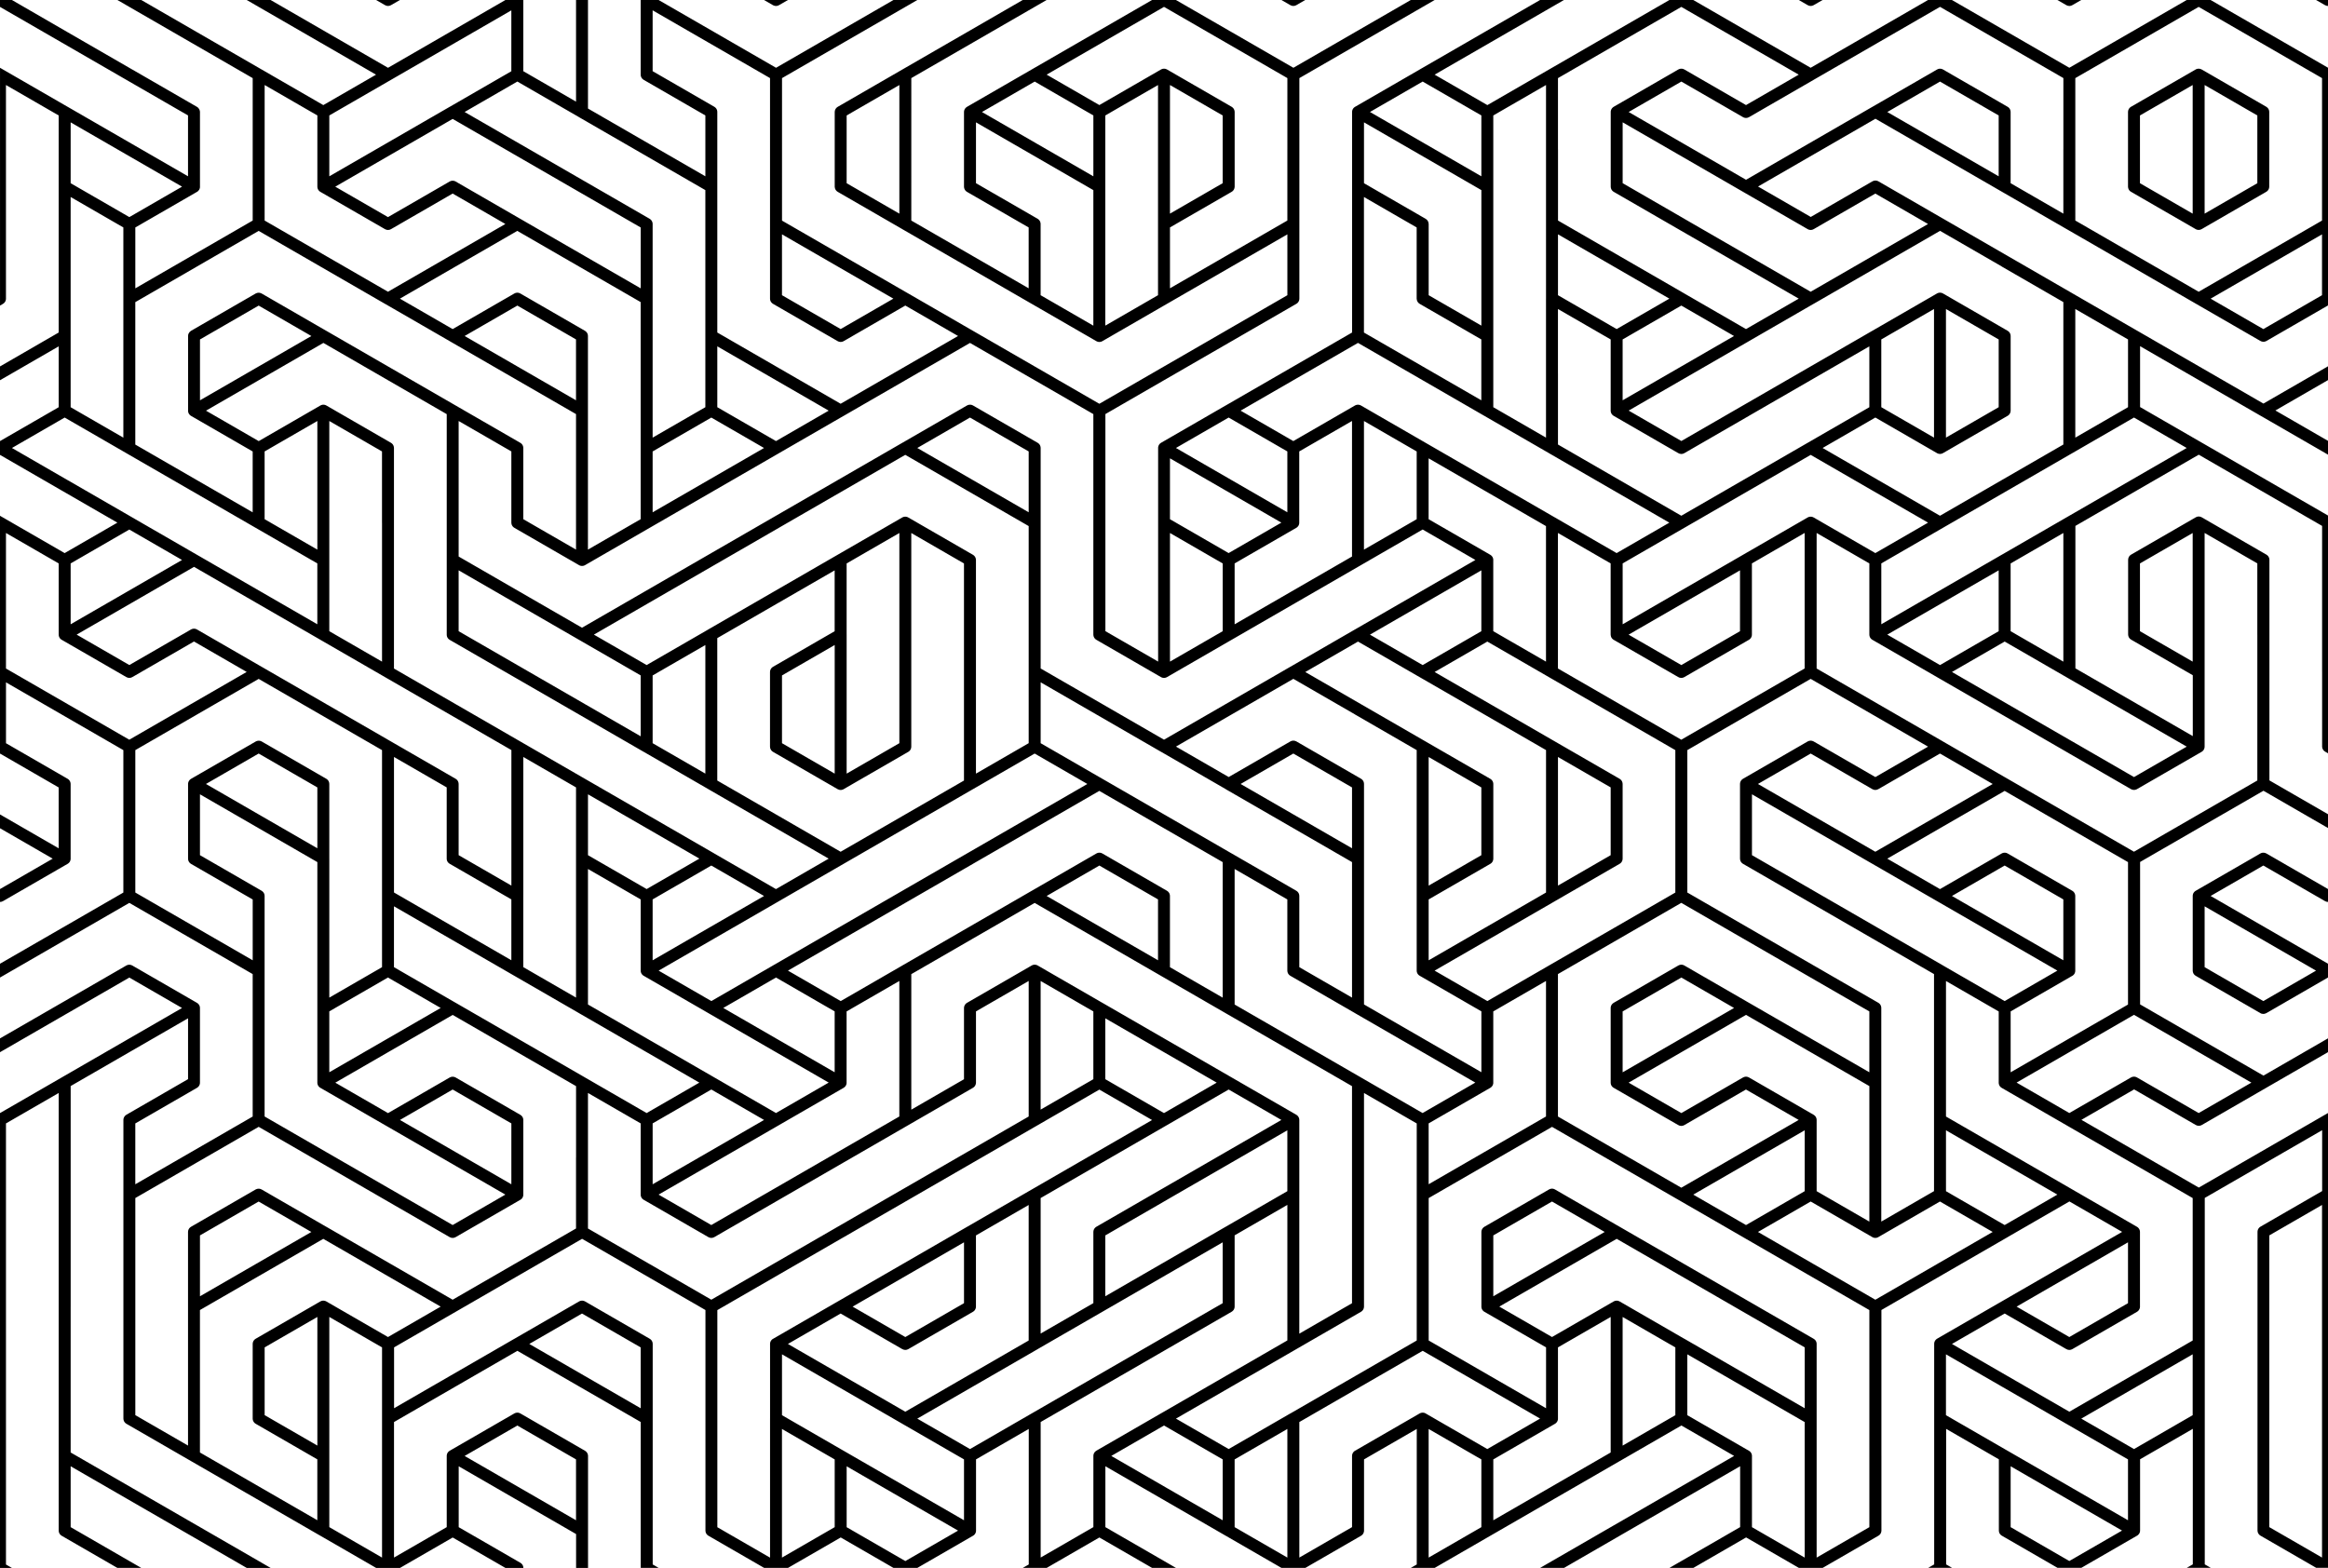 <?xml version="1.0" encoding="UTF-8"?> <svg xmlns="http://www.w3.org/2000/svg" id="Layer_2" viewBox="0 0 1558.85 1050"><defs><style>.cls-1{fill:#000;stroke-width:0px;}</style></defs><g id="patterns"><path class="cls-1" d="M1385.63,4c.17,0,.34-.01.51-.03.56-.07,1.09-.26,1.58-.56l5.9-3.41h-15.97l5.89,3.4c.63.39,1.36.6,2.1.6Z"></path><path class="cls-1" d="M1474.11,46.48c-.06-.03-.12-.07-.18-.1-.1-.05-.21-.09-.31-.13-.07-.03-.15-.05-.23-.07-.07-.02-.13-.04-.2-.06-.11-.03-.22-.05-.34-.06-.07-.01-.14-.02-.21-.03-.08,0-.16-.01-.24-.02-.05,0-.1-.02-.16-.02-.06,0-.12.02-.18.02-.06,0-.11,0-.17.01-.1,0-.19.02-.29.03-.12.02-.23.04-.34.07-.04.01-.08.02-.12.03-.1.03-.19.06-.29.09-.11.04-.22.09-.32.14-.04.02-.08.04-.11.06-.06.03-.12.05-.18.08l-43.3,25s-.05.04-.07.05c-.16.1-.31.21-.46.33-.06.05-.13.1-.18.15-.13.12-.25.25-.36.39-.05.06-.11.12-.15.19-.11.15-.2.3-.28.46-.04.07-.08.13-.11.2-.08.16-.13.33-.19.5-.02.08-.05.15-.07.23-.04.16-.06.32-.08.48-.01.1-.03.2-.03.31,0,.06-.02.11-.02.17v50c0,.08.02.15.02.22,0,.06.01.12.02.18.02.21.05.41.1.6.01.04.03.09.04.13.06.2.13.4.22.59.02.05.05.09.07.14.09.18.19.35.31.51.04.06.09.11.13.16.12.14.24.28.38.41.06.06.13.11.19.16.14.11.28.22.44.31.03.02.05.04.09.06l43.3,25c.13.07.26.14.39.19.02,0,.04.02.06.03.22.09.45.16.68.21.04,0,.08.02.12.02.25.05.49.08.74.08s.5-.03.74-.08c.04,0,.08-.01.12-.02.24-.05.47-.12.69-.21,0,0,.01,0,.02-.01.18-.08.35-.17.52-.27l43.21-24.95s.04-.03.06-.05c.16-.1.3-.2.44-.32.07-.06.14-.11.21-.17.03-.03.07-.06.11-.09.08-.08.13-.16.2-.25.07-.09.15-.17.21-.26.08-.12.15-.24.22-.36.06-.1.12-.2.16-.3.06-.12.1-.25.14-.38.04-.12.08-.24.11-.36.03-.12.04-.24.06-.36.02-.15.04-.29.04-.44,0-.04.01-.08.01-.12v-50s0-.04,0-.07c0-.2-.03-.39-.06-.59-.01-.07-.02-.15-.04-.22-.04-.17-.09-.33-.15-.5-.03-.08-.06-.17-.09-.25-.06-.14-.14-.28-.23-.42-.05-.09-.1-.18-.16-.26-.08-.12-.18-.22-.27-.33-.08-.09-.16-.18-.24-.26-.09-.08-.18-.15-.28-.23-.12-.09-.24-.18-.37-.27-.03-.02-.06-.05-.09-.07l-43.3-25s-.09-.04-.14-.06ZM1468.24,100v43.07l-35.3-20.38v-45.38l35.3-20.38v43.07ZM1476.24,100v-43.07l35.29,20.38v45.38l-35.29,20.38v-43.07Z"></path><path class="cls-1" d="M1517.36,571.45c-.06-.03-.12-.05-.18-.08-.19-.09-.38-.16-.57-.21-.03,0-.06-.01-.09-.02-.23-.06-.45-.1-.68-.11-.02,0-.03,0-.05,0-.24-.02-.48-.01-.72.02-.02,0-.03,0-.05,0-.24.03-.48.09-.71.16-.02,0-.04.01-.06.02-.24.08-.46.18-.68.31,0,0-.02,0-.02.01l-43.06,24.86s0,0,0,0l-.23.13s-.05.04-.07.05c-.08.05-.16.09-.23.14-.1.07-.2.16-.3.24-.04.03-.07.06-.11.1-.06.06-.12.11-.18.17-.09.09-.17.19-.24.29-.03.04-.06.07-.09.11-.06.08-.11.15-.16.23-.03.04-.06.08-.09.12-.04.06-.05.13-.09.19-.02.04-.04.07-.05.11-.04.09-.08.19-.12.28-.04.11-.08.23-.11.35,0,.03-.02.06-.02.1-.02.1-.05.2-.07.3-.02.12-.04.24-.04.36,0,.04,0,.09,0,.13,0,.06-.02.12-.02.19v50s.01.08.01.12c0,.15.02.3.05.45.02.12.03.24.06.35.03.12.07.24.11.36.04.13.08.26.14.38.01.03.02.06.03.09.04.08.09.14.13.22.07.12.14.24.22.36.07.09.14.18.22.26.1.11.19.22.3.32.07.07.16.13.24.2.13.1.26.2.4.29.03.02.05.04.08.06l43.3,25s0,0,0,0c.15.09.31.17.48.24h0c.16.06.32.12.48.16,0,0,.01,0,.02,0,.33.09.68.13,1.02.13.6,0,1.21-.14,1.77-.43.07-.03.14-.06.2-.1,0,0,.01,0,.02,0l41.3-23.85v-9.24h0s-41.3-23.84-41.3-23.84l-37.29-21.53,35.3-20.38,41.3,23.84c.63.36,1.32.54,2,.54,0,0,0,0,0,0v-8.63l-41.3-23.84c-.06-.03-.12-.05-.18-.08ZM1513.54,628.47l37.3,21.54-35.3,20.38-39.3-22.69v-40.76l37.3,21.54Z"></path><path class="cls-1" d="M1550.86,0l5.93,3.42c.33.2.68.35,1.05.44.34.09.68.13,1.02.13V0h-7.99Z"></path><path class="cls-1" d="M1212.44,4c.68,0,1.37-.17,2-.54l6-3.47h-15.99l5.9,3.41c.63.39,1.36.6,2.09.6Z"></path><path class="cls-1" d="M1517.55,21.54l-37.31-21.54h-15.99l-37.31,21.54-41.3,23.84-41.3-23.84-37.31-21.54h-16l-37.3,21.54-41.3,23.85-41.3-23.85-37.3-21.54h-15.98l-37.3,21.54-43.3,25s0,0,0,0l-41.29,23.84-35.31-20.39,37.31-21.54,43.3-25s0,0,0,0l5.98-3.45h-16l-37.29,21.53-43.3,25s-.07.05-.11.08l-42.92,24.78c-.08.04-.15.09-.23.13l-.04.02s0,0-.01.01c-.05.03-.1.06-.14.09-.04.02-.07.04-.11.07-.13.09-.25.19-.37.29-.02.02-.04.04-.06.05-.02.02-.04.04-.06.05-.04.03-.08.07-.11.1-.1.11-.2.22-.29.34-.03.04-.05.07-.08.11-.04.06-.09.12-.12.18-.04.05-.08.1-.11.16-.04.07-.06.14-.09.21-.02.04-.04.08-.06.12-.03.07-.07.15-.1.22-.05.13-.09.25-.13.38-.01.04-.02.09-.03.13-.02.08-.04.16-.05.24-.02.13-.04.25-.05.38,0,.06,0,.12,0,.18,0,.05-.01.1-.01.14v50s0,0,0,0v97.68l-41.3,23.85-43.28,24.99s-.01,0-.02,0l-43.3,25s-.08.06-.12.09c-.06.04-.11.07-.17.11-.09.06-.17.12-.25.19-.08.06-.15.13-.22.19-.04.04-.08.08-.12.12-.07.08-.14.15-.21.23-.06.08-.13.16-.18.24-.03.05-.06.1-.09.15-.03.05-.07.09-.1.14-.02.04-.03.08-.06.12-.04.08-.09.17-.12.26-.03.06-.05.12-.07.17-.04.1-.08.2-.11.31-.03.09-.05.17-.07.26-.01.06-.02.11-.03.17-.02.11-.04.22-.05.33,0,.1,0,.2-.01.3,0,.03,0,.05,0,.08v49.97s0,.02,0,.03v93.07l-35.31-20.38v-47.69s0,0,0,0v-97.68l41.3-23.85,43.26-24.98s.03-.01.04-.02l43.3-25c.05-.03.1-.07.15-.11.08-.05.16-.11.24-.17.13-.1.26-.2.38-.31.07-.06.12-.13.18-.2.11-.12.22-.25.31-.38.06-.08.11-.17.16-.26.08-.13.15-.26.22-.4.05-.11.08-.22.12-.33.05-.13.09-.26.12-.39.03-.12.04-.24.06-.36.02-.14.04-.27.04-.41,0-.05.01-.09.01-.14v-50s0,0,0,0V52.31l41.3-23.84,43.3-25s.02-.01.03-.02l5.97-3.45h-15.99l-37.3,21.54-41.3,23.85-41.3-23.84L787.41,0h-15.98l-37.31,21.54-43.3,25s-.02.01-.03.02l-43.27,24.98s-.06.05-.09.07c-.07.04-.14.09-.21.14-.09.06-.17.13-.25.2-.06.05-.12.1-.18.15-.06.05-.11.11-.17.17-.07.07-.13.14-.19.22-.05.07-.11.13-.16.2-.05.07-.1.15-.15.22-.02.04-.05.06-.07.1-.02.04-.03.08-.06.12-.04.07-.08.14-.11.22-.04.09-.08.18-.11.28-.03.08-.06.16-.08.24-.02.07-.04.15-.06.22-.02.1-.04.19-.06.29-.01.08-.03.16-.03.24,0,.09-.01.18-.02.27,0,.05-.01.09-.01.13v50s.01.08.01.12c0,.15.02.31.05.46.02.11.03.22.06.33.03.14.08.28.13.42.04.11.07.21.12.31.06.14.14.26.21.39.05.09.1.18.16.27.09.13.19.24.29.36.07.08.13.16.21.23.11.1.22.19.34.28.09.07.19.14.29.21.05.03.08.07.13.09l41.3,23.84v40.75l-37.29-21.53-41.3-23.85V52.31l41.3-23.84,43.3-25s.02-.01.03-.02l5.97-3.44h-15.99l-37.3,21.54-43.3,25s-.02.02-.03.02l-43.26,24.98s-.06.05-.09.07c-.05.03-.1.05-.15.08-.09.06-.16.13-.24.2-.08.07-.17.13-.24.2-.11.11-.21.22-.31.34-.07.08-.14.15-.2.24-.1.13-.18.27-.25.41-.04.08-.09.16-.13.24-.07.15-.13.31-.18.48-.03.08-.06.16-.08.25-.04.16-.06.32-.08.48-.01.1-.03.2-.03.3,0,.06-.02.12-.02.18v50c0,.08.02.15.02.22,0,.04,0,.08.01.12.12,1.35.89,2.5,2.02,3.13l43,24.83c.05.03.11.06.16.09l.03.02s.04.04.07.05l43.3,25,43.29,24.99s0,0,.01,0l43.3,25c.37.21.76.35,1.15.44.03,0,.06.01.09.02.25.05.5.08.75.08s.5-.03.75-.08c.04,0,.08-.01.11-.02.24-.05.47-.12.69-.21.01,0,.03-.01.04-.02.19-.08.38-.18.56-.3l43.11-24.89s.03-.01.04-.02l43.3-25,37.31-21.54v40.76l-41.31,23.85s-.04.03-.06.05l-43.23,24.96-41.3,23.84-41.3-23.84-43.29-24.99s0,0-.01,0l-43.3-25s0,0-.01,0l-43.29-24.99-41.3-23.84V52.31l41.3-23.84,43.3-25s.02-.02.03-.02l5.97-3.44h-15.99l-37.31,21.54-41.3,23.84-41.3-23.85L441.01,0h-12.01v50c0,.06.01.11.02.17,0,.12.02.23.04.35.02.14.04.28.07.42.03.12.07.23.11.34.04.13.08.25.14.38.06.12.13.24.2.36.06.1.11.2.18.29.09.13.19.24.3.36.06.07.13.15.2.21.12.11.24.21.38.31.08.06.16.12.24.17.05.03.1.08.15.11l41.29,23.84v40.75l-37.29-21.53-41.31-23.85V0h-8v68.06l-35.31-20.39V.31c0-.07,0-.14,0-.21v-.09h-11.99l-37.3,21.54-41.3,23.85-41.3-23.85L181.2,0h-15.98l5.91,3.41s.05.04.07.05l43.3,25,37.3,21.54-35.3,20.38-41.3-23.85s0,0-.01,0l-43.29-24.99L94.6,0h-15.99l5.96,3.44s.02.02.04.03l43.3,25,41.3,23.85v95.38l-41.3,23.85-37.3,21.54v-40.76l41.21-23.79c.11-.06.21-.12.31-.19,0,0,.01,0,.02-.01.14-.09.27-.19.39-.3.02-.01.03-.03.05-.04.24-.21.45-.46.63-.73,0,0,0,0,0,0,.05-.08.11-.15.16-.23.03-.05.04-.1.07-.15.04-.08.08-.15.11-.23.02-.05.04-.09.06-.14.05-.12.09-.24.13-.36.02-.08.04-.16.06-.24.01-.04.02-.09.03-.13.02-.13.05-.25.06-.38,0-.1,0-.19,0-.29,0-.02,0-.05,0-.07v-.24s0-.03,0-.04v-49.72s0-.01,0-.02c0-.26-.03-.52-.08-.78,0,0,0-.01,0-.02-.16-.75-.52-1.45-1.08-2.01,0,0,0,0,0,0-.16-.16-.34-.3-.53-.44-.03-.02-.06-.05-.09-.07-.06-.04-.12-.1-.19-.13l-43.3-25s-.08-.03-.12-.05l-43.2-24.94L7.99,0H0v4.62l41.3,23.84,43.3,25s.05.02.07.04l41.23,23.8v40.76l-37.29-21.53-43.3-25s-.02,0-.03-.01L2,46.54s0,0,0,0l-1.99-1.15v159.24l2-1.16s.08-.06.12-.09c.1-.06.19-.13.29-.21.12-.09.24-.19.35-.29.06-.06.12-.13.17-.19.12-.13.24-.26.34-.41.04-.06.07-.12.11-.18.1-.16.19-.32.27-.49.03-.06.05-.12.07-.18.07-.18.13-.37.17-.56.01-.06.02-.11.03-.17.04-.21.06-.42.06-.63,0-.02,0-.04,0-.06v-49.72s0-.01,0-.02v-.18s0-.05,0-.08V56.93l35.3,20.38v47.69s0,.02,0,.02v97.66L0,245.39v9.24l2-1.16,37.3-21.53v40.76L0,295.38h0s0,9.24,0,9.24l41.3,23.85,37.3,21.53-35.31,20.39-41.25-23.81s-.03-.02-.05-.03l-2-1.16v159.24l39.29,22.69v40.76l-37.29-21.53-2-1.16v9.24l35.3,20.38L0,595.38h0s0,8.63,0,8.63c.73,0,1.45-.21,2.08-.59l43.17-24.92c.08-.04.16-.1.23-.15.03-.02.06-.04.09-.06.12-.08.23-.17.34-.26.03-.03.06-.05.09-.08.18-.16.34-.33.49-.53.01-.02.02-.04.04-.05.03-.03.05-.07.07-.11,0-.01.02-.03.03-.04.05-.07.1-.14.15-.22.02-.04.04-.09.06-.13.04-.08.08-.17.12-.26.02-.05.04-.09.05-.14.05-.11.09-.23.12-.34.03-.09.05-.18.07-.27,0-.04.01-.08.02-.11.02-.12.05-.25.06-.37.01-.11,0-.22.01-.32,0-.02,0-.03,0-.04v-.19s0-.07,0-.11v-49.7s0-.03,0-.04c0-.23-.03-.46-.07-.69,0-.03-.01-.07-.02-.1-.05-.22-.12-.44-.2-.65-.01-.03-.02-.06-.04-.1-.09-.21-.2-.41-.32-.6-.02-.02-.03-.05-.05-.08-.12-.18-.26-.35-.42-.51-.03-.03-.06-.06-.08-.09-.14-.14-.29-.26-.45-.37-.06-.04-.12-.09-.18-.13-.06-.04-.1-.08-.16-.11l-41.29-23.84v-40.76l37.29,21.53,41.3,23.85v95.38l-41.3,23.84L0,645.38v9.24l2-1.15s.01,0,.02-.01l43.28-24.99,41.3-23.84,41.3,23.85,41.3,23.84v95.39l-41.3,23.84-37.3,21.53v-40.75l41.3-23.85c.06-.03.1-.08.16-.11.07-.04.12-.09.19-.14.16-.11.3-.23.44-.36.04-.04.07-.08.11-.12.14-.15.28-.31.39-.47.03-.04.05-.08.08-.12.11-.17.21-.35.29-.54.02-.05.04-.11.06-.16.07-.19.13-.38.18-.57.01-.06.02-.12.03-.18.04-.2.06-.4.06-.61,0-.03,0-.05,0-.07v-50s-.01-.09-.01-.14c0-.07,0-.13,0-.2,0-.11-.03-.23-.05-.34-.02-.09-.03-.17-.05-.26-.01-.05-.02-.1-.04-.15-.03-.11-.07-.22-.11-.33-.03-.09-.07-.17-.11-.25-.02-.05-.05-.1-.07-.14-.03-.06-.05-.12-.08-.18-.03-.05-.06-.08-.09-.13-.05-.07-.1-.14-.15-.21-.03-.04-.07-.09-.1-.13-.08-.1-.16-.2-.24-.28-.06-.06-.12-.11-.18-.17-.04-.03-.07-.07-.11-.1-.1-.08-.19-.17-.3-.24-.08-.05-.16-.1-.24-.15-.02-.01-.04-.03-.06-.05l-.22-.13s-.02-.01-.03-.02l-43.06-24.86s-.04-.01-.05-.02c-.19-.1-.38-.19-.59-.26-.05-.02-.1-.04-.15-.06-.19-.06-.39-.1-.59-.13-.06,0-.12-.02-.18-.03-.19-.02-.39-.02-.58-.02-.06,0-.12,0-.19,0-.18.02-.36.05-.55.09-.07.02-.15.03-.22.05-.16.04-.31.11-.46.17-.1.04-.19.08-.29.13-.05.03-.1.04-.15.07l-43.3,25s0,0,0,0L0,695.38v9.24l2-1.15,43.2-24.94s.07-.03.11-.05l41.29-23.84,35.29,20.38-37.29,21.53-43.3,25s-.05.04-.08.05L0,745.39v304.61h7.98l-3.98-2.3v-97.61s0-.06,0-.09v-50s0-.04,0-.07v-99.93s0-.05,0-.08v-47.6l35.31-20.39v92.95s-.01.08-.01.12v50s0,.06,0,.09v99.9s0,.06,0,.09v.13s0,.04,0,.06v49.71s0,0,0,.01c0,.27.03.53.08.79,0,0,0,0,0,0,.2.98.77,1.87,1.64,2.48.02.02.04.03.07.05.07.04.13.1.2.14l37.29,21.53h16.02l-6-3.46s0,0,0,0c0,0,0,0,0,0l-41.29-23.84v-40.76l37.29,21.53,43.28,24.99s.01,0,.02.01l37.3,21.54h16l-5.92-3.42s-.05-.04-.07-.05l-43.3-25s-.05-.02-.07-.03l-43.23-24.96-41.3-23.84v-97.58s.01-.07.01-.11v-50s0-.05,0-.08v-97.62l41.3-23.84,37.3-21.53v40.75l-41.3,23.85c-.07.04-.12.09-.19.14-.04.02-.07.05-.11.08-.18.13-.35.27-.51.42-.02.02-.03.04-.05.05-.16.17-.31.34-.44.54-.02.02-.03.05-.04.07-.12.19-.23.39-.32.59-.02.04-.03.08-.05.13-.08.2-.14.4-.19.6-.01.06-.02.11-.03.17-.03.2-.06.4-.06.61,0,.03,0,.05,0,.08v49.98s0,.01,0,.02v99.92s0,.05,0,.08v50c0,.06.02.12.02.18,0,.1.02.19.03.29.02.17.04.34.08.5.02.07.04.14.07.21.06.18.11.35.19.52.03.06.07.12.1.18.09.16.18.32.29.47.04.06.1.12.15.18.12.14.24.28.37.4.06.05.12.1.18.15.15.12.3.23.46.33.03.02.04.04.07.05l43.28,24.99s.01,0,.02.01l43.3,25,43.3,25s.1.05.15.07l37.17,21.46h15.98l35.29-20.37,35.29,20.37h12.01s0-.02,0-.04c0-.01,0-.03,0-.04,0-.09,0-.17,0-.26-.01-.14-.04-.29-.07-.43,0-.03-.02-.07-.02-.1,0,0,0,0,0,0-.02-.07-.03-.15-.05-.22-.04-.14-.09-.27-.15-.41-.02-.04-.04-.09-.06-.13-.03-.06-.06-.13-.09-.19-.03-.06-.05-.12-.08-.18-.04-.07-.09-.12-.13-.18-.03-.04-.06-.08-.09-.13-.04-.05-.08-.11-.12-.16-.09-.11-.18-.22-.28-.32-.04-.04-.08-.08-.13-.12-.04-.04-.08-.08-.12-.11-.11-.09-.21-.18-.33-.26-.06-.04-.13-.08-.19-.12,0,0-.01,0-.02-.01-.02-.01-.04-.03-.06-.04l-.19-.11s-.04-.03-.06-.04l-41.04-23.7v-40.77l37.3,21.54,41.3,23.84v22.69h8v-24.94s0-.04,0-.06v-50s-.01-.09-.01-.14c0-.13-.02-.26-.04-.39-.02-.14-.04-.27-.07-.41-.03-.11-.06-.21-.1-.31-.05-.14-.09-.29-.16-.42-.04-.09-.1-.18-.15-.27-.08-.13-.15-.27-.24-.39-.06-.08-.13-.16-.2-.24-.1-.12-.2-.24-.32-.34-.07-.07-.15-.12-.23-.19-.13-.11-.27-.21-.41-.3-.03-.02-.05-.04-.08-.06l-43.3-25s-.1-.04-.15-.07c-.1-.05-.2-.09-.3-.14-.15-.06-.29-.12-.44-.17-.08-.02-.16-.04-.25-.06-.17-.04-.35-.07-.52-.09-.07,0-.15,0-.22,0-.18,0-.37,0-.55.01-.07,0-.14.02-.22.04-.19.03-.37.07-.55.12-.07.02-.13.05-.2.07-.19.07-.37.15-.54.24-.02.01-.05.02-.07.03l-43.3,25s-.05.04-.07.05c-.08.05-.16.09-.23.15-.1.07-.19.15-.28.22-.04.04-.09.08-.13.11-.06.06-.12.11-.18.17-.08.08-.15.17-.23.27-.04.05-.08.1-.12.15-.05.07-.1.14-.15.22-.03.04-.06.08-.09.12-.03.05-.05.11-.07.16-.03.05-.06.11-.08.16-.04.09-.07.17-.11.26-.04.1-.07.2-.1.31-.02.06-.03.11-.04.17-.02.09-.04.18-.06.27-.02.11-.03.21-.04.32,0,.07,0,.14-.01.21,0,.05-.01.09-.01.14v47.69l-35.3,20.38v-90.76l41.3-23.84,41.31-23.85,41.3,23.84,41.3,23.84v97.63s0,.04,0,.06h0s12.01,0,12.01,0l-4-2.31v-97.65s0-.02,0-.03v-50s-.01-.09-.01-.14c0-.13-.02-.27-.04-.4-.02-.13-.03-.26-.06-.39-.03-.12-.07-.23-.11-.35-.04-.13-.09-.26-.14-.38-.05-.11-.12-.22-.18-.33-.06-.11-.13-.23-.2-.33-.08-.11-.16-.2-.25-.3-.08-.1-.17-.19-.26-.28-.09-.09-.19-.16-.29-.24-.11-.08-.22-.17-.34-.24-.04-.03-.07-.06-.11-.08l-43.3-25c-.06-.03-.12-.05-.18-.08-.06-.03-.13-.06-.19-.09-.18-.08-.36-.15-.55-.21-.04-.01-.08-.02-.13-.03-.21-.05-.42-.09-.64-.11-.04,0-.07,0-.11,0-.22-.01-.44,0-.65.02-.05,0-.09.02-.14.02-.21.03-.42.08-.62.14-.05.02-.1.04-.15.05-.2.07-.4.16-.58.26-.02.01-.04.02-.06.03l-43.23,24.96s-.05.02-.07.03l-43.3,25-37.29,21.53v-40.76l41.26-23.82s.01,0,.02,0h.02s.01-.02.02-.03l43.28-24.99,41.3-23.85,41.3,23.84,41.3,23.85v97.66s0,.02,0,.02v50c0,.05.01.1.01.15,0,.13.02.26.04.4.02.13.03.26.06.39.03.12.07.24.11.36.04.12.08.25.14.37.06.12.12.24.19.35.06.1.12.21.19.3.08.12.18.23.28.33.07.08.15.17.23.25.1.1.22.19.33.27.1.07.19.15.29.21.05.03.08.07.13.09l37.3,21.53h15.99l35.3-20.38,35.3,20.38h16.01l37.3-21.54s.03-.02.04-.03c.04-.03.08-.06.13-.08.03-.02.07-.04.1-.07.11-.07.21-.15.31-.23.04-.04.09-.07.13-.11.17-.15.32-.32.47-.5.02-.03.04-.06.06-.1.01-.02.03-.04.04-.06.02-.03.04-.06.06-.09.04-.06.09-.12.13-.19.02-.04.03-.08.05-.12.04-.08.08-.16.12-.25.03-.06.05-.13.08-.19.04-.1.08-.2.11-.3.02-.08.04-.16.06-.24.01-.06.03-.12.04-.19.02-.11.04-.22.05-.33,0-.09,0-.18.01-.27,0-.03,0-.06,0-.1v-47.68l35.31-20.39v90.76l-4.01,2.31h15.99l35.3-20.38,35.3,20.38h16l-5.99-3.46s0,0,0,0l-41.29-23.84v-40.77l37.3,21.54,43.3,25s0,0,.01,0l37.3,21.53h15.99l37.3-21.53s.07-.05.11-.08c.04-.02.08-.04.12-.07.08-.05.15-.12.23-.18.1-.08.19-.15.28-.23.1-.09.18-.19.27-.29.08-.1.17-.19.24-.29.08-.11.14-.23.21-.35.06-.1.12-.2.17-.31.06-.13.1-.26.15-.4.04-.11.08-.22.1-.33.03-.13.05-.27.07-.4.02-.13.03-.26.04-.39,0-.05.01-.1.01-.15v-47.68l35.3-20.38v90.75l-4,2.31h15.99l37.25-21.51s.04-.02.06-.03l43.3-25,43.26-24.97s.03-.01.05-.02l41.3-23.84,35.3,20.38-37.3,21.53-43.22,24.95s-.06.02-.08.04l-43.3,25s0,0,0,0l-6,3.46h16.03l37.29-21.53s.03-.03.05-.04l43.25-24.97,37.3-21.54v40.77l-41.04,23.69c-.06.03-.11.06-.16.09h-.02s-.06.03-.08.05l-6,3.46h16.02l35.29-20.38,35.29,20.38h15.99l37.3-21.53s.07-.05.11-.08c.13-.08.25-.17.38-.27.08-.07.17-.13.25-.2.12-.11.22-.23.33-.35.06-.07.12-.14.18-.22.1-.14.19-.3.28-.45.03-.06.07-.12.1-.19.08-.17.15-.36.2-.54.02-.06.04-.11.05-.17.05-.18.07-.37.1-.57,0-.07.02-.14.02-.21,0-.07.02-.14.02-.21v-50s-.01-.08-.01-.13v-97.56l41.31-23.85,43.24-24.97s.03-.02.05-.03h0s0,0,0-.01c.03-.02.05-.04.08-.05l41.2-23.79,35.31,20.39-37.29,21.53-43.27,24.98s-.02,0-.03.01l-43.3,25s-.08.06-.13.09c-.06.04-.12.08-.18.12-.07.05-.14.1-.2.16-.08.07-.17.14-.24.21-.05.04-.09.09-.13.14-.06.06-.12.13-.17.19-.07.08-.14.17-.2.26-.04.06-.07.12-.11.18-.03.04-.06.08-.09.12-.02.03-.03.07-.05.1-.05.09-.09.18-.13.27-.03.07-.06.14-.08.21-.03.09-.07.17-.09.26-.03.09-.05.17-.07.26-.02.07-.03.14-.04.21-.02.1-.04.19-.04.29,0,.1-.01.19-.01.29,0,.03-.01.07-.01.1v49.94s0,.04,0,.06v97.69l-4,2.31h16l-4-2.31v-90.76l35.31,20.39v47.68s0,.02,0,.03c0,.25.03.49.07.73,0,.02,0,.04,0,.06.05.24.12.48.22.71,0,.01,0,.02.01.03.1.23.22.46.36.67,0,0,0,0,0,0,.14.21.3.4.47.57,0,0,.01.02.02.02.16.16.33.3.52.43.03.02.07.05.1.07.06.04.12.09.19.13l37.29,21.53h16l37.21-21.48c.09-.05.18-.1.26-.16.04-.03.08-.05.12-.08.12-.09.24-.18.36-.28,0,0,.01,0,.02-.01.23-.2.43-.43.61-.69.03-.04.05-.08.08-.12.04-.06.08-.11.12-.18.03-.06.05-.12.08-.18.02-.05.05-.09.07-.14.04-.08.07-.17.11-.25.04-.12.08-.23.12-.35.01-.05.02-.09.03-.14.02-.08.04-.17.05-.25.02-.12.04-.25.05-.37,0-.06,0-.11,0-.17,0-.05.02-.1.02-.15v-47.68l35.31-20.39v90.75l-4,2.31h15.99l-3.99-2.3v-97.69s0,0,0,0v-49.98s0,0,0-.01v-97.7l41.3-23.84,37.3-21.53v40.77l-41.29,23.84s-.05.04-.07.05c-.16.1-.3.2-.44.32-.07.05-.14.11-.2.16-.12.11-.23.24-.34.37-.06.07-.12.14-.18.22-.09.13-.17.27-.25.41-.05.08-.1.16-.14.25-.07.14-.11.29-.16.44-.03.1-.07.2-.09.3-.03.14-.05.27-.07.41-.02.13-.03.25-.04.38,0,.05-.01.09-.01.14v49.98s0,.01,0,.02v100s0,0,0,0v49.99c0,.07.02.13.02.2,0,.08.02.16.02.24.02.19.05.37.09.55.01.06.04.11.05.17.06.19.12.38.21.56.02.05.06.1.08.15.09.18.19.34.31.5.04.05.09.1.13.16.12.15.25.29.38.42.05.05.11.09.17.14.15.12.3.24.47.34.03.02.05.04.07.05l37.3,21.54h7.99v-304.61l-1.93,1.11s-.05.02-.07.03l-43.3,25-41.3,23.84-41.31-23.85-37.29-21.53,35.29-20.38,41.29,23.84c.63.36,1.32.54,2,.54.52,0,1.04-.1,1.52-.3.02,0,.04-.02.07-.03.14-.06.27-.12.41-.2,0,0,0,0,.01,0l43.3-25s.01-.01.02-.01l41.28-23.83v-9.24l-2,1.16-41.3,23.84-41.3-23.85-41.3-23.84v-95.38l41.3-23.85,41.3-23.84,41.3,23.85,2,1.15v-9.24l-39.3-22.69v-97.69s0-.02,0-.03v-49.98s-.01-.08-.01-.12c0-.15-.02-.31-.05-.46-.02-.11-.03-.23-.06-.34-.03-.13-.08-.26-.12-.39-.04-.12-.08-.23-.13-.35-.05-.12-.12-.23-.19-.35-.06-.11-.12-.22-.19-.32-.08-.11-.16-.2-.25-.3-.08-.1-.17-.2-.26-.28-.09-.08-.18-.15-.28-.23-.12-.09-.23-.18-.36-.26-.04-.02-.06-.05-.1-.07l-43.3-25s-.07-.03-.11-.05c-.08-.04-.16-.09-.24-.12-.09-.04-.18-.07-.27-.11-.08-.03-.15-.06-.23-.08-.08-.02-.16-.05-.24-.07-.09-.02-.18-.04-.28-.05-.08-.01-.16-.03-.24-.04-.09,0-.18-.01-.27-.02-.04,0-.08-.01-.12-.01-.05,0-.09.01-.14.01-.07,0-.15,0-.22.01-.1,0-.2.02-.3.04-.09.02-.18.03-.27.05-.07.02-.13.03-.19.05-.09.03-.19.06-.28.1-.09.03-.17.07-.26.1-.07.03-.13.07-.2.1-.04.02-.09.04-.14.06l-43.3,25s-.06.04-.09.06c-.15.09-.29.19-.42.3-.07.06-.14.11-.21.17-.13.12-.24.25-.35.38-.05.07-.11.13-.16.19-.11.15-.2.3-.28.46-.03.06-.07.12-.1.19-.08.17-.14.35-.2.53-.02.07-.04.13-.06.2-.04.17-.07.35-.09.53,0,.08-.02.17-.03.25,0,.07-.02.13-.02.19v50c0,.06.01.11.02.17,0,.11.02.22.03.33.02.16.04.31.08.46.02.09.05.18.08.27.05.16.1.31.17.46.04.08.09.16.13.25.08.14.16.28.25.41.06.08.13.16.19.23.1.12.2.24.32.34.07.07.15.13.23.19.13.1.26.2.4.29.03.02.06.05.09.07l41.31,23.85v40.76l-37.31-21.54-41.3-23.84v-95.38l41.3-23.85,41.3-23.84,41.3,23.85,41.3,23.84v97.69s.01.08.01.13h0c0,.06,0,.12,0,.18v49.7s0,.02,0,.03c0,.24.03.47.07.71,0,.03,0,.07.02.1.05.22.11.42.2.63.02.04.03.08.05.12.08.19.18.37.3.54.03.04.05.09.08.14.11.15.23.3.36.43.05.06.1.11.15.17.11.11.24.21.37.3.09.07.18.14.28.2.04.03.08.06.12.09l2,1.16v-159.24l-41.3-23.85-43.29-24.99s0,0-.01,0l-41.3-23.84v-40.76l37.3,21.54,43.3,25s0,0,.01,0c.04.02.08.04.12.06l43.07,24.86c.05.03.11.07.16.1l1.94,1.12v-9.24l-35.29-20.38,35.29-20.38v-9.24l-2,1.15-41.3,23.85-41.3-23.84-43.3-25s-.03-.01-.05-.02l-43.19-24.93s-.04-.04-.07-.05l-43.3-25-43.3-25s-.05-.02-.08-.04l-43.22-24.95s-.04-.02-.06-.03c-.19-.1-.38-.19-.58-.26-.05-.02-.09-.04-.14-.05-.21-.07-.42-.11-.64-.14-.04,0-.08-.02-.12-.02-.23-.03-.46-.03-.69-.02-.02,0-.05,0-.07,0-.23.02-.46.06-.69.12-.02,0-.05,0-.07.02-.21.06-.41.14-.61.23-.04.02-.09.04-.13.06-.07.03-.14.06-.21.09l-41.3,23.85-35.29-20.38,37.3-21.54,41.3-23.85,41.3,23.84,43.29,24.99s0,0,0,0l43.3,25s.01,0,.02,0l43.29,24.99,43.3,25s0,0,0,0c.04.02.07.04.11.06l43.12,24.9c.62.38,1.34.58,2.07.58.49,0,.98-.09,1.46-.28.02,0,.03-.01.05-.02.02,0,.05-.02.07-.03.14-.06.28-.13.42-.2l41.3-23.84V45.38h0s-41.3-23.84-41.3-23.84ZM602.22,100.01v43.06l-35.3-20.38v-45.37l35.3-20.38v43.08ZM692.83,54.62l39.3,22.69v40.76l-37.3-21.53-37.3-21.53,35.3-20.38ZM732.12,175v43.08l-35.31-20.39v-47.69s0-.03,0-.04c0-.24-.03-.47-.07-.7,0-.03,0-.06-.02-.09-.05-.23-.12-.45-.21-.67,0-.02-.02-.05-.02-.07-.09-.22-.21-.43-.34-.63,0-.01-.01-.02-.02-.04-.13-.2-.28-.38-.45-.55-.02-.02-.03-.03-.04-.05-.15-.15-.32-.28-.5-.41-.04-.03-.08-.06-.13-.09-.06-.04-.11-.09-.18-.13l-41.31-23.85v-40.75l37.3,21.54,41.3,23.85v47.69ZM775.42,197.68l-35.3,20.38v-93.06s0-.02,0-.03v-47.65l35.3-20.38v93.07s0,.02,0,.03v47.65ZM862.03,100v47.68l-41.31,23.85-37.29,21.53v-40.76l41.3-23.84s.03-.02.04-.03c.2-.12.38-.25.55-.4.03-.03.06-.05.09-.08.17-.15.32-.32.46-.5.02-.02.04-.05.06-.07.14-.19.26-.39.37-.6,0-.02.02-.04.03-.05.1-.21.18-.43.24-.65,0-.03.02-.05.02-.08.05-.2.08-.41.11-.63,0-.05.01-.11.02-.16,0-.07.02-.14.02-.22v-50c0-.07-.02-.13-.02-.2,0-.07-.01-.14-.02-.22-.02-.19-.05-.38-.1-.57-.01-.05-.03-.1-.05-.15-.06-.2-.13-.39-.21-.57-.02-.05-.05-.1-.08-.15-.09-.18-.19-.35-.31-.5-.04-.06-.09-.11-.13-.16-.12-.15-.24-.28-.38-.41-.06-.05-.12-.1-.18-.15-.14-.12-.29-.23-.45-.33-.03-.02-.05-.04-.08-.06l-43.3-25s-.08-.03-.12-.05c-.07-.04-.15-.08-.22-.11-.09-.04-.17-.07-.26-.1-.08-.03-.17-.06-.25-.09-.07-.02-.14-.04-.22-.06-.09-.02-.18-.04-.27-.05-.09-.02-.18-.03-.27-.04-.08,0-.17-.01-.25-.01-.04,0-.09-.01-.13-.01s-.09.01-.13.01c-.08,0-.17,0-.25.01-.09,0-.18.02-.28.04-.09.01-.18.03-.27.05-.07.02-.15.04-.22.06-.09.03-.17.06-.26.09-.09.03-.17.06-.25.1-.08.03-.15.07-.22.11-.04.02-.08.03-.12.05l-41.3,23.84-35.3-20.38,37.3-21.53,41.3-23.85,41.3,23.85,41.3,23.85v47.69ZM783.42,143.07V56.93l35.29,20.38v45.38l-35.29,20.38ZM346.41,954.63l39.3,22.69v40.76l-37.3-21.54-37.29-21.53,35.3-20.38ZM389.71,879.63l39.3,22.69v40.75l-37.3-21.54-37.29-21.53,35.29-20.37ZM1554.85,850v49.99s0,0,0,0v49.98s0,0,0,.01v93.07l-35.3-20.38v-47.69s0,0,0-.01v-99.95s0-.02,0-.03v-47.69l35.3-20.38v43.07ZM1468.24,400v43.07l-35.3-20.38v-45.38l35.3-20.38v43.07ZM1043.23,100v-47.69l41.3-23.85,41.3-23.84,41.3,23.84,37.31,21.54-35.29,20.37-41.31-23.85c-.05-.03-.11-.04-.16-.07-.09-.05-.18-.08-.27-.12-.16-.07-.31-.13-.47-.18-.07-.02-.15-.03-.22-.05-.18-.04-.36-.08-.54-.09-.07,0-.14,0-.21,0-.18,0-.37,0-.55.01-.08,0-.15.03-.23.04-.18.03-.36.07-.53.12-.07.02-.14.05-.22.08-.18.07-.35.14-.52.23-.03.01-.05.02-.08.04l-43.3,25s-.06.05-.09.07c-.08.05-.15.09-.23.15-.08.06-.15.12-.23.18-.06.05-.12.1-.18.16-.06.05-.11.11-.17.17-.07.07-.13.15-.19.23-.05.06-.1.13-.15.19-.05.07-.09.14-.14.21-.03.04-.06.08-.08.12-.03.05-.04.1-.06.14-.03.06-.07.13-.1.19-.04.08-.07.16-.1.25-.04.1-.07.2-.1.3-.02.06-.03.12-.05.19-.02.08-.04.16-.05.25-.02.11-.04.22-.05.33,0,.07,0,.14,0,.22,0,.05-.01.09-.01.13v50s0,.07.01.1c0,.17.02.34.05.51.01.09.03.19.05.28.04.16.09.31.14.46.03.09.06.18.1.27.07.15.15.29.23.43.05.08.09.16.15.24.09.13.2.25.31.38.06.07.13.15.2.21.11.1.23.2.35.29.09.07.18.14.28.2.05.03.08.07.13.09l43.3,25s0,0,0,0l43.3,25,37.29,21.53-35.31,20.39-41.22-23.8s-.04-.03-.06-.05l-43.3-25-41.3-23.84v-47.7ZM1086.53,227.31l39.29-22.68,35.3,20.38-37.29,21.53-37.3,21.53v-40.76ZM1082.53,220.38l-39.29-22.69v-40.76l37.29,21.53,37.3,21.53-35.3,20.38ZM1043.22,250v-43.07l35.31,20.39v47.69s.01.09.01.14c0,.03,0,.06,0,.09,0,.02,0,.04,0,.06,0,.14.03.28.05.41.02.08.04.16.06.24,0,.01,0,.02,0,.03,0,.02,0,.05.02.07.04.13.08.27.13.4.03.08.07.16.11.24.02.03.03.07.05.1.03.07.05.14.09.21.04.07.09.14.14.21.01.02.02.03.03.05.29.42.65.78,1.05,1.05,0,0,.02.01.03.02.12.08.24.15.36.22l42.98,24.81c.65.42,1.41.66,2.19.66.68,0,1.37-.17,2-.54l43.3-25s.04-.03.06-.05l43.24-24.96,37.3-21.53v40.76l-41.3,23.84s0,0,0,0l-43.29,24.99-41.31,23.85-41.29-23.84-41.31-23.85v-47.69ZM1340.34,628.46l37.3,21.54-35.31,20.39-41.23-23.81s-.04-.03-.06-.05l-43.3-25-43.24-24.97s-.04-.03-.06-.04l-41.31-23.85v-40.75l37.3,21.54,43.3,25s0,0,.01,0l43.29,24.99s.01,0,.02,0c.01,0,.02.01.03.02l43.25,24.97ZM1307.04,600l35.3-20.38,39.29,22.69v40.76l-37.29-21.53-37.3-21.54ZM1346.35,677.31l41.26-23.82s0,0,.01,0h.02s.02-.03.03-.03c.05-.03.09-.06.14-.09.03-.02.07-.04.1-.06.11-.08.22-.16.32-.24.04-.04.08-.07.12-.11.17-.15.33-.32.47-.51.02-.03.04-.07.07-.1.02-.02.03-.04.04-.06.01-.02.02-.04.04-.06.05-.07.1-.14.14-.21.02-.04.03-.08.05-.12.05-.09.09-.18.13-.27.02-.05.04-.09.05-.14.04-.11.09-.21.12-.32.03-.09.05-.19.07-.29,0-.04.01-.08.02-.12.02-.12.05-.24.06-.36.01-.11.01-.22.01-.33,0-.02,0-.03,0-.05v-.23s0-.04,0-.06v-49.71s0-.02,0-.03c0-.24-.03-.48-.07-.71,0-.03,0-.06-.02-.09-.05-.23-.12-.44-.2-.66-.01-.03-.02-.06-.03-.09-.09-.21-.2-.41-.32-.6-.02-.03-.03-.05-.05-.08-.12-.18-.26-.34-.41-.5-.03-.03-.06-.07-.09-.1-.05-.04-.08-.1-.13-.14-.09-.08-.21-.15-.31-.23-.06-.05-.12-.09-.19-.14-.05-.04-.1-.08-.16-.11l-43.3-25s-.08-.03-.12-.05c-.13-.07-.26-.12-.39-.18-.11-.05-.23-.09-.34-.13-.13-.04-.25-.06-.38-.09-.13-.02-.25-.05-.38-.06-.13-.01-.26-.01-.39-.01-.12,0-.25,0-.37,0-.13.01-.27.04-.4.07-.12.02-.24.05-.36.08-.12.04-.25.09-.37.14-.12.05-.25.1-.37.17-.04.02-.09.03-.13.06l-41.3,23.85-35.3-20.38,37.3-21.54,41.3-23.84,41.3,23.85,41.3,23.84v95.38l-41.3,23.84-37.29,21.53v-40.76ZM1297.04,546.54l-41.3,23.85-41.3-23.85-37.3-21.54,35.3-20.38,41.31,23.85c.63.36,1.32.54,2,.54.77,0,1.52-.23,2.17-.65l41.11-23.74,35.31,20.39-37.29,21.53ZM1255.74,520.37l-41.3-23.84c-.05-.03-.11-.04-.16-.07-.09-.05-.19-.09-.28-.13-.15-.06-.3-.13-.46-.17-.09-.02-.17-.04-.26-.06-.17-.04-.33-.07-.5-.08-.09,0-.18,0-.28,0-.16,0-.32,0-.48.01-.1.01-.2.03-.3.05-.15.03-.3.06-.45.1-.1.03-.2.07-.3.11-.15.06-.29.12-.43.19-.04.02-.08.03-.11.05l-43.3,25s-.06.05-.1.07c-.08.05-.17.11-.25.17-.06.04-.11.09-.17.14-.07.06-.15.12-.21.18-.07.06-.13.13-.2.2-.05.05-.09.11-.14.17-.06.07-.12.14-.17.22-.06.08-.11.17-.17.26-.02.03-.04.05-.06.08-.02.03-.03.07-.05.1-.04.07-.08.14-.11.22-.05.1-.08.2-.12.3-.03.07-.05.15-.07.22-.02.07-.04.14-.06.21-.02.1-.04.21-.06.31-.01.08-.03.16-.03.25,0,.08-.01.15-.01.23,0,.05-.02.1-.02.15v50c0,.05.01.1.02.16,0,.12.02.24.04.36.02.14.04.29.07.43.03.11.06.21.1.31.05.14.09.28.15.41.05.1.11.2.16.3.07.12.14.24.22.35.07.1.16.19.24.29.09.1.17.2.27.29.09.09.19.16.29.24.11.09.22.17.34.24.04.03.07.06.11.08l43.3,25s0,0,.01,0l43.29,24.99,41.3,23.85v97.69s0,.04,0,.06v.17s0,.03,0,.04v47.39l-35.31,20.39v-93.02s0-.02,0-.03v-50s-.01-.09-.01-.14c0-.14-.02-.29-.04-.43-.02-.12-.03-.23-.06-.35-.03-.14-.08-.28-.13-.42-.04-.1-.07-.21-.11-.31-.07-.15-.15-.28-.23-.42-.05-.08-.09-.16-.14-.23-.1-.14-.21-.27-.33-.41-.05-.06-.1-.12-.16-.17-.12-.12-.26-.23-.4-.33-.07-.05-.14-.1-.21-.15-.06-.04-.1-.08-.16-.11l-43.3-25s-.05-.02-.08-.04l-43.22-24.95-41.3-23.85v-95.38l41.3-23.85,41.3-23.84,41.31,23.85,37.29,21.53-35.29,20.38ZM1216.42,749.85c0-.08,0-.15-.01-.23,0-.08-.02-.16-.03-.24-.02-.11-.04-.21-.06-.32-.02-.07-.04-.13-.06-.2-.02-.08-.05-.15-.08-.23-.04-.1-.08-.2-.12-.3-.03-.07-.07-.14-.11-.21-.02-.04-.03-.08-.05-.12-.02-.03-.04-.05-.06-.08-.05-.09-.1-.17-.16-.25-.05-.07-.11-.14-.16-.2-.05-.06-.1-.13-.16-.18-.06-.07-.12-.13-.19-.19-.06-.06-.13-.11-.2-.17-.07-.05-.13-.11-.2-.16-.08-.06-.16-.11-.24-.16-.03-.02-.06-.05-.09-.07l-43.3-25s-.09-.04-.13-.06c-.12-.06-.24-.11-.37-.16-.12-.05-.25-.1-.37-.14-.11-.03-.23-.05-.34-.08-.14-.03-.28-.06-.42-.07-.11-.01-.23,0-.34,0-.14,0-.28,0-.42.01-.12.01-.23.04-.35.06-.14.03-.28.05-.41.09-.11.03-.21.08-.32.12-.14.06-.28.12-.42.19-.04.02-.07.03-.11.05l-41.29,23.84-35.3-20.38,37.29-21.53,41.3-23.85,41.3,23.84,41.3,23.85v90.75l-35.3-20.38v-47.68c0-.05-.01-.1-.02-.15ZM1086.53,718.08v-40.76l39.31-22.69,35.3,20.38-37.3,21.54-37.3,21.54ZM1214.43,696.54l-43.29-24.99s0,0-.01,0l-43.3-25s-.08-.03-.11-.05c-.14-.08-.28-.14-.43-.19-.1-.04-.19-.08-.29-.11-.15-.05-.31-.08-.46-.1-.1-.02-.19-.04-.29-.05-.17-.02-.34-.02-.51-.01-.08,0-.16,0-.24,0-.18.02-.36.05-.53.09-.07.02-.15.03-.22.05-.17.05-.33.11-.5.19-.08.03-.16.07-.24.11-.06.03-.12.05-.18.08l-43.3,25c-.06.04-.11.08-.17.12-.06.04-.11.08-.16.12-.16.12-.32.24-.46.38-.03.03-.06.07-.1.1-.15.15-.28.31-.4.48-.03.04-.05.08-.08.12-.11.17-.21.35-.29.54-.03.06-.04.12-.07.18-.07.18-.13.36-.17.55-.02.07-.02.14-.04.21-.03.19-.05.38-.06.57,0,.03,0,.06,0,.09v50c0,.06.01.11.02.17,0,.05,0,.11,0,.16,0,.11.02.22.04.33.02.1.04.21.06.31,0,.04.02.07.03.11.03.11.06.22.1.32.04.1.08.2.13.3.02.04.04.07.06.1.03.06.05.13.08.19.03.05.07.1.1.15.04.05.07.11.11.16.12.18.26.34.41.49,0,0,.02.02.03.03.16.16.34.31.53.44.05.03.09.06.14.09.1.07.21.13.31.18l43.01,24.83c.64.4,1.38.62,2.13.62.68,0,1.37-.17,2-.54l41.3-23.85,35.3,20.38-37.3,21.54-41.3,23.85-41.3-23.84-41.3-23.84v-95.39l41.3-23.84,41.3-23.85,41.31,23.85,43.24,24.97s.04.03.06.04l41.31,23.85v40.75l-37.31-21.54ZM1208.44,756.93v40.77l-39.29,22.69-35.31-20.39,37.3-21.54,37.3-21.54ZM870.03,799.99v-49.99c0-.06-.01-.11-.02-.17,0-.07,0-.13-.01-.2,0-.09-.02-.18-.04-.27-.02-.11-.04-.21-.06-.32-.01-.06-.03-.11-.05-.17-.02-.08-.05-.17-.08-.25-.04-.1-.08-.2-.12-.3-.03-.06-.06-.12-.1-.19-.02-.04-.03-.09-.06-.13-.02-.03-.05-.06-.07-.09-.05-.08-.11-.17-.16-.25-.05-.07-.1-.13-.15-.19-.06-.07-.11-.14-.17-.2-.06-.07-.12-.13-.19-.19-.06-.06-.12-.11-.19-.16-.07-.06-.14-.12-.21-.17-.08-.06-.16-.1-.24-.15-.03-.02-.06-.05-.09-.07l-43.3-25s0,0,0,0l-43.3-25-43.3-25s-.03-.01-.05-.02l-43.26-24.97s-.06-.02-.09-.04c-.08-.04-.15-.09-.23-.12-.1-.05-.21-.09-.32-.12-.06-.02-.12-.04-.19-.06-.07-.02-.15-.05-.23-.06-.11-.03-.22-.04-.33-.06-.07-.01-.14-.02-.21-.03-.08,0-.17-.01-.25-.02-.05,0-.1-.01-.15-.01-.06,0-.11.01-.17.02-.07,0-.14,0-.2.01-.09,0-.18.02-.27.04-.1.02-.21.04-.31.06-.06.02-.12.03-.19.05-.08.03-.17.05-.25.09-.1.04-.19.07-.29.12-.07.03-.14.07-.21.11-.04.02-.08.03-.12.06l-43.3,25s-.05.04-.07.05c-.16.1-.32.21-.46.33-.06.05-.12.09-.17.14-.14.13-.26.27-.38.41-.04.05-.09.11-.13.16-.12.16-.21.32-.3.5-.03.05-.06.1-.09.16-.08.18-.15.36-.21.55-.02.06-.04.12-.06.18-.04.18-.07.36-.09.54,0,.08-.02.16-.02.25,0,.06-.02.13-.02.19v47.69l-35.29,20.38v-90.75l41.3-23.85,41.31-23.85,41.3,23.84,43.26,24.98s.02.02.04.03l43.3,25s0,0,0,0l43.29,24.99,41.31,23.85v97.62s0,.04,0,.07v47.69l-35.29,20.38v-93.07s0,0,0,0ZM781.33,753.52s.09-.05.14-.08l41.26-23.82,35.3,20.38-37.3,21.54-43.23,24.96s-.05.02-.07.03l-43.3,25c-.06.03-.1.08-.16.11-.07.04-.13.1-.2.14-.15.11-.29.22-.42.35-.05.05-.09.1-.14.15-.13.14-.25.28-.36.43-.04.06-.08.12-.11.19-.09.15-.18.31-.26.47-.04.08-.06.16-.09.25-.06.16-.11.32-.15.48-.02.09-.03.19-.05.28-.03.17-.05.33-.05.5,0,.04-.01.07-.01.11v47.68l-35.3,20.38v-90.75l41.3-23.84,43.21-24.95ZM779.41,745.39l-39.29-22.69v-40.77l37.3,21.54,37.3,21.54-35.31,20.39ZM740.12,827.32l41.3-23.85s.05-.04.08-.06l43.22-24.95,37.3-21.54v40.77l-41.23,23.8s-.05.02-.07.03l-43.3,25-37.3,21.54v-40.75ZM732.12,677.32v45.38l-35.3,20.38v-86.14l35.3,20.38ZM348.66,496.69s-.07-.04-.11-.06l-.08-.04s-.05-.04-.07-.05l-43.3-25-41.3-23.84v-97.69s0-.04,0-.05v-49.95s-.01-.08-.01-.12c0-.15-.02-.3-.05-.45-.02-.12-.03-.23-.06-.35-.03-.13-.07-.25-.12-.38-.04-.12-.08-.24-.13-.36-.05-.12-.12-.23-.18-.34-.06-.11-.13-.22-.2-.33-.07-.1-.16-.2-.24-.29-.09-.1-.17-.2-.27-.29-.09-.08-.18-.15-.27-.23-.12-.09-.24-.18-.36-.26-.04-.02-.06-.05-.1-.07l-43.3-25s-.07-.03-.11-.05c-.08-.04-.16-.08-.24-.12-.09-.04-.18-.07-.27-.11-.08-.03-.15-.06-.23-.08-.08-.02-.15-.04-.23-.06-.09-.02-.19-.04-.28-.05-.08-.01-.17-.03-.25-.04-.09,0-.17-.01-.26-.01-.05,0-.09-.01-.13-.01-.05,0-.09.01-.14.01-.08,0-.15,0-.23.01-.09,0-.18.02-.27.04-.1.02-.19.03-.28.06-.07.02-.14.04-.2.06-.09.03-.17.06-.25.09-.09.03-.18.07-.27.11-.07.03-.14.07-.21.11-.04.02-.08.03-.12.05l-41.3,23.85-35.3-20.38,37.3-21.54,41.3-23.84,41.3,23.85,41.3,23.85v97.69s0,0,0,0v49.99s0,.06,0,.09c0,.18.03.36.05.54.01.09.02.17.04.26.04.16.09.31.14.46.03.09.06.19.1.28.06.14.14.27.22.4.05.09.1.18.16.27.08.12.18.22.27.33.08.09.15.18.24.26.09.09.19.16.29.24.11.09.23.17.35.25.04.02.06.05.1.07l43.3,25s0,0,.01,0l43.29,24.99,43.3,25s.08.04.12.06l43.11,24.89s.04.03.06.05l43.3,25,37.31,21.54-35.31,20.39-41.23-23.8s-.04-.03-.06-.05l-43.3-25-43.3-25s-.06-.02-.08-.04l-42.96-24.81ZM385.71,527.32v47.64s0,.02,0,.03v93.06l-35.31-20.39v-47.54s.01-.09.01-.14v-93.06l35.3,20.38ZM299.12,575.17c0,.1.02.2.03.3.02.16.04.33.08.48.02.08.05.16.07.24.05.17.11.33.18.49.04.08.08.15.12.22.08.15.17.3.27.44.05.07.12.14.18.21.11.13.22.25.34.36.07.06.14.12.22.18.13.11.27.21.42.3.03.02.05.04.09.06l41.29,23.84v40.76l-37.29-21.53-41.3-23.85v-90.75l35.3,20.38v47.68c0,.06.01.11.02.17ZM307.11,572.69v-47.69c0-.06-.01-.11-.02-.17,0-.1-.02-.2-.03-.3-.02-.17-.04-.34-.08-.5-.02-.07-.04-.14-.06-.2-.06-.18-.12-.36-.2-.53-.02-.05-.06-.1-.08-.15-.09-.18-.19-.35-.31-.51-.03-.05-.08-.09-.11-.14-.13-.16-.26-.31-.41-.44-.04-.04-.09-.07-.13-.11-.16-.14-.33-.26-.52-.37-.02-.01-.03-.03-.05-.04l-43.06-24.86s0,0,0,0l-.17-.1s-.04-.03-.06-.04l-43.3-25-43.3-25s-.02,0-.03-.01l-43.28-24.99s-.04-.02-.06-.03c-.19-.11-.39-.19-.59-.27-.05-.02-.09-.04-.14-.05-.21-.07-.42-.11-.63-.14-.04,0-.08-.02-.12-.02-.22-.03-.44-.03-.67-.02-.03,0-.06,0-.09,0-.22.02-.44.06-.66.11-.04,0-.07.01-.11.02-.19.05-.38.13-.57.21-.06.03-.11.05-.17.08-.06.03-.13.05-.19.09l-41.3,23.84-35.29-20.38,37.3-21.53,41.3-23.85,41.3,23.84,43.05,24.86s.03.02.04.02l.15.09s.04.03.06.04l43.3,25s.02,0,.03.02l43.27,24.98,41.31,23.85v90.76l-35.31-20.38ZM295.1,675l-37.3,21.53-37.3,21.53v-40.77l39.28-22.68,35.31,20.39ZM212.5,368.07l-35.31-20.39v-45.37l35.31-20.39v86.14ZM255.81,350.11v92.97l-35.31-20.39v-47.65s0-.03,0-.04v-93.07l35.29,20.38v47.69s0,.07.01.11ZM133.91,268.07v-40.75l39.29-22.68,35.29,20.38-37.29,21.53-37.29,21.53ZM647.52,328.46l41.3,23.84v97.69s0,.05,0,.08v47.61l-35.31,20.39v-93.05s0-.01,0-.02v-50c0-.05-.01-.1-.02-.16,0-.11-.02-.22-.03-.33-.02-.16-.04-.32-.08-.48-.02-.07-.04-.14-.07-.21-.06-.18-.12-.36-.2-.53-.02-.05-.05-.1-.08-.15-.09-.18-.2-.36-.32-.52-.03-.04-.06-.08-.1-.12-.13-.17-.27-.32-.43-.47-.03-.03-.07-.05-.1-.08-.17-.15-.36-.28-.55-.4-.01,0-.02-.02-.03-.02l-43.05-24.85s-.06-.03-.09-.05l-.16-.09s-.04-.02-.06-.03c0,0,0,0-.01,0-.08-.04-.15-.09-.24-.13-.12-.06-.25-.1-.38-.15-.04-.01-.08-.03-.12-.04-.08-.02-.16-.05-.24-.07-.13-.03-.26-.05-.39-.07-.04,0-.09-.01-.13-.02-.09,0-.17-.02-.26-.02-.06,0-.11-.02-.17-.02-.07,0-.14.02-.22.02-.04,0-.08,0-.13,0-.09,0-.19.02-.28.03-.13.02-.25.05-.37.08-.04.01-.08.02-.12.03-.09.03-.17.05-.26.08-.12.04-.23.09-.34.14-.05.02-.1.05-.15.08-.05.02-.1.04-.14.06l-43.26,24.98s-.03.01-.04.02l-43.3,25-43.3,25s-.05.04-.08.06l-.07.04s-.07.03-.1.06l-41.05,23.7-35.31-20.39,37.3-21.54,43.17-24.93s.09-.04.13-.07l43.3-25s.03-.02.04-.03l43.26-24.97,41.3-23.85,41.3,23.84ZM614.22,300l35.29-20.38,39.31,22.69v40.75l-37.3-21.53-37.3-21.54ZM999.91,374.94c0-.11,0-.21-.01-.31-.01-.12-.04-.24-.06-.36,0-.04-.01-.08-.02-.13-.02-.09-.04-.19-.07-.28-.03-.11-.08-.22-.12-.33-.02-.04-.03-.09-.05-.13-.04-.09-.08-.19-.13-.28-.02-.04-.03-.08-.06-.12-.03-.06-.08-.11-.12-.16-.02-.04-.05-.08-.07-.11-.06-.09-.13-.18-.2-.26-.07-.09-.14-.17-.22-.25-.03-.03-.06-.06-.09-.09-.08-.07-.15-.14-.24-.21-.08-.07-.17-.13-.26-.2-.05-.03-.09-.06-.14-.09-.05-.03-.09-.07-.14-.1l-41.3-23.84v-40.76l37.3,21.53,41.3,23.85v90.76l-35.31-20.39v-47.4s0-.01,0-.02v-.26s0-.04,0-.06ZM950.54,453.41c.05.03.11.07.17.1l43.22,24.95,41.31,23.85v95.39l-41.3,23.85-37.3,21.54v-40.77l41.3-23.84s.02-.01.03-.02c.21-.13.41-.27.6-.43.02-.01.03-.02.05-.04.19-.17.35-.35.5-.55,0,0,.01-.02.02-.02.3-.4.53-.86.66-1.35,0,0,0-.02,0-.03.06-.22.09-.44.11-.67,0-.04.01-.08.01-.12,0-.08.02-.15.02-.23v-50c0-.91-.31-1.73-.82-2.4,0-.01-.02-.02-.03-.04-.15-.19-.31-.36-.48-.52-.03-.03-.06-.05-.09-.08-.17-.14-.34-.27-.53-.38-.02-.01-.04-.03-.06-.04l-43.27-24.98s-.02-.01-.03-.02l-43.3-25-37.3-21.54,35.31-20.39,41.21,23.79ZM917.34,425l37.29-21.53,37.29-21.53v40.76l-39.29,22.68-35.3-20.38ZM956.63,593.07v-86.13l35.29,20.38v45.38l-35.29,20.38ZM907.33,478.47l41.3,23.85v97.66s0,.02,0,.03v50s.01.09.01.14c0,.08,0,.17.02.25,0,.08.02.16.03.23.02.11.03.21.06.31.02.07.04.14.06.21.02.08.05.15.08.22.04.1.08.2.12.3.03.07.07.14.11.21.02.04.03.08.05.12.02.04.05.08.08.11.05.08.1.15.15.22.02.03.04.06.06.09.08.11.17.21.27.31.03.04.06.08.1.11.03.03.07.06.11.09.04.03.07.06.11.09.09.08.18.15.28.22.06.04.12.08.18.12.04.03.08.06.13.08,0,0,0,0,0,0h0s.04.02.06.03l41.24,23.81v40.76l-37.29-21.53-41.3-23.85v-97.66s0-.02,0-.02v-50s-.01-.08-.01-.12c0-.16-.02-.32-.05-.48-.02-.1-.03-.2-.05-.3-.04-.16-.09-.31-.14-.46-.03-.09-.06-.18-.1-.26-.07-.16-.16-.31-.25-.46-.04-.07-.08-.14-.12-.2-.1-.15-.23-.29-.35-.43-.05-.05-.09-.11-.15-.16-.13-.12-.27-.23-.42-.34-.07-.05-.13-.1-.2-.15-.06-.04-.1-.08-.16-.11l-43.3-25c-.06-.03-.13-.05-.19-.08-.06-.03-.12-.06-.19-.08-.18-.08-.37-.16-.56-.21-.04-.01-.09-.02-.13-.03-.21-.05-.42-.09-.63-.11-.04,0-.08,0-.12,0-.22-.01-.43,0-.65.02-.05,0-.09.02-.14.02-.21.03-.41.07-.61.14-.05.02-.1.04-.15.06-.2.07-.39.16-.58.26-.02.01-.04.02-.06.03l-41.29,23.84-35.31-20.39,37.3-21.53,41.3-23.84,41.31,23.85ZM905.33,527.31v40.76l-37.3-21.54-37.3-21.53,35.3-20.38,39.3,22.69ZM820.61,528.39s.06.04.09.06c0,0,.01.01.02.02h.02s.02.02.03.03l43.26,24.97,41.3,23.85v90.75l-35.3-20.38v-47.69s-.01-.09-.01-.13c0-.14-.02-.28-.04-.42-.02-.13-.03-.26-.06-.38-.03-.11-.07-.22-.1-.33-.05-.14-.09-.28-.15-.41-.04-.1-.1-.19-.15-.28-.07-.13-.15-.26-.24-.39-.06-.08-.13-.16-.2-.24-.1-.12-.21-.24-.32-.35-.07-.06-.14-.12-.22-.18-.14-.11-.28-.22-.43-.31-.03-.02-.05-.04-.08-.06l-43.3-25s0,0-.01,0l-43.29-25-43.3-25s-.03-.01-.05-.02l-41.24-23.81v-40.77l37.29,21.53,43.3,25s.01,0,.02,0c.03.01.05.03.08.04l43.09,24.88ZM728.11,525l-37.29,21.53-43.27,24.98s-.02,0-.03.01l-43.3,25s-.02.02-.04.03l-43.26,24.98-43.3,25s-.02.01-.02.02l-41.27,23.83-35.3-20.38,37.29-21.53,43.3-25s.02-.01.02-.02l43.28-24.99s.01-.01.02-.01l43.28-24.99,43.28-24.99s.01,0,.02,0l41.3-23.84,35.3,20.38ZM519.62,654.62l39.28,22.68v40.77l-37.29-21.53-37.3-21.54,35.31-20.39ZM437.01,602.3l39.29-22.68,35.31,20.39-37.3,21.53-37.3,21.54v-40.77ZM433.01,595.38l-39.29-22.69v-40.76l37.3,21.53,37.3,21.53-35.3,20.38ZM558.91,422.7l-41.29,23.84s-.02.01-.03.02c-.21.12-.41.27-.59.42-.02.02-.04.03-.06.05-.18.16-.34.34-.49.53-.01.02-.03.03-.04.05-.15.19-.27.4-.38.62,0,.01-.01.02-.02.04-.1.21-.18.43-.25.66,0,.02-.02.05-.02.07-.05.2-.08.41-.1.62,0,.06-.01.12-.02.18,0,.07-.02.14-.02.21v50c0,.05.01.1.02.15,0,.13.02.25.04.38.02.14.04.28.07.41.03.11.06.22.1.32.05.14.09.28.15.41.05.1.11.2.16.3.07.12.14.24.22.36.07.1.15.19.23.28.09.1.18.21.28.3.09.08.18.15.27.23.12.09.23.18.36.26.04.02.07.05.11.08l43.3,25s.02,0,.03.02c.02,0,.03.01.05.02.34.19.71.32,1.07.4.04,0,.07.01.11.02.25.05.49.08.74.08,0,0,0,0,0,0,0,0,0,0,0,0,.24,0,.49-.03.73-.08.05,0,.09-.02.14-.03.23-.05.45-.12.67-.21.03-.01.05-.02.07-.04.1-.05.21-.1.31-.15.01,0,.03-.01.04-.02.01,0,.02-.01.03-.02l43.3-25s.07-.05.11-.08c.12-.07.23-.16.34-.24.1-.08.2-.16.3-.24.09-.08.17-.18.25-.27.09-.1.18-.2.26-.32.02-.03.04-.05.06-.08.05-.07.08-.16.13-.24.07-.11.13-.23.19-.35.05-.11.09-.23.13-.36.04-.13.09-.25.12-.38.03-.12.04-.24.06-.36.02-.14.04-.29.04-.43,0-.04.01-.09.01-.13v-49.99s0,0,0,0v-93.06l35.29,20.38v47.69s0,.05,0,.08v97.61l-41.3,23.84-41.3,23.85-41.3-23.85-41.3-23.84v-95.38l41.3-23.84,37.3-21.53v40.77ZM558.92,431.93v86.14l-35.29-20.38v-45.38l35.29-20.38ZM566.91,424.91v-47.59l35.31-20.39v93.05s0,.01,0,.02v47.69l-35.3,20.38v-93.07s0-.06,0-.09ZM472.31,431.94v86.13l-35.3-20.38v-45.36l35.3-20.38ZM429.01,452.31v40.76l-37.31-21.54-43.3-25s0,0,0,0l-41.29-23.84v-40.76l37.3,21.53,43.3,25s0,0,.01,0l41.29,23.84ZM393.71,625v-43.07l35.3,20.38v47.69c0,.08.02.15.02.22,0,.03,0,.05,0,.08,0,.12.02.23.04.35.02.12.05.23.08.35,0,.02,0,.04.01.05.03.12.07.23.11.35.04.11.09.21.14.32.01.02.03.05.04.07.03.07.05.14.09.21.03.06.07.11.11.16.03.04.06.09.09.13.28.4.62.74,1.01,1,.02.01.04.03.06.04.12.08.24.15.36.21l43.01,24.83c.06.04.12.08.18.11l43.25,24.97,37.3,21.53-35.3,20.38-41.3-23.84s0,0,0,0l-43.29-24.99-41.31-23.85v-47.69ZM511.62,750l-37.3,21.54-37.3,21.53v-40.77l39.29-22.69,35.31,20.39ZM478.31,778.47l43.27-24.98s.02,0,.02-.01h.01s0-.02.01-.02l43.22-24.95c.24-.13.46-.29.67-.48.03-.03.06-.05.09-.08.17-.16.34-.33.49-.53.02-.02.03-.05.05-.07.08-.11.16-.23.23-.35.02-.04.03-.08.06-.13.05-.1.1-.2.14-.3.01-.02.02-.05.03-.07,0,0,0,0,0-.01.05-.11.09-.23.13-.34.03-.11.05-.21.08-.32,0-.02,0-.05.01-.07,0,0,0,0,0,0,.02-.12.05-.24.06-.36.01-.12.01-.24.01-.37,0,0,0-.02,0-.03v-.18s0-.07,0-.11v-47.39l35.31-20.39v90.75l-41.3,23.84-43.25,24.97s-.04.02-.06.03l-41.3,23.85-35.29-20.38,37.3-21.53ZM562.93,670.38l-35.31-20.39,37.3-21.53,43.2-24.94s.07-.03.1-.05l43.3-25s.05-.04.07-.05l43.22-24.95,41.3-23.84,41.3,23.85,41.31,23.85v90.76l-35.31-20.39v-47.69s0-.05,0-.08c0-.2-.03-.39-.06-.58-.01-.07-.02-.15-.04-.22-.04-.18-.1-.35-.16-.52-.03-.08-.05-.15-.08-.23-.07-.16-.16-.31-.25-.46-.04-.07-.08-.14-.13-.21-.1-.14-.21-.26-.32-.39-.06-.07-.12-.14-.19-.21-.11-.1-.22-.19-.34-.28-.1-.07-.19-.15-.29-.21-.04-.03-.08-.06-.12-.09l-43.3-25c-.06-.03-.12-.05-.17-.08-.07-.04-.15-.07-.22-.1-.17-.08-.35-.15-.52-.2-.05-.01-.11-.02-.16-.04-.2-.05-.4-.09-.61-.1-.05,0-.09,0-.14,0-.21,0-.42,0-.62.02-.05,0-.11.02-.16.03-.2.03-.4.07-.6.14-.06.02-.11.04-.16.06-.2.07-.39.15-.57.26-.02.01-.04.02-.06.03l-43.27,24.98s-.02,0-.03.01l-43.3,25-43.3,25s-.02.02-.04.03l-.2.12h0s-41.05,23.7-41.05,23.7ZM775.42,602.31v40.76l-37.29-21.53-37.29-21.53,35.3-20.38,39.29,22.68ZM868.02,696.54l-41.3-23.84v-90.76l35.29,20.38v47.7c0,.07.02.13.02.2,0,.06.01.12.02.19.02.21.05.42.1.61,0,.02.01.04.02.06.06.23.15.46.25.67,0,0,0,0,0,0,.11.23.25.45.4.65,0,0,0,0,0,0,.16.21.33.4.53.57,0,0,0,0,0,0,.2.18.41.33.65.47,0,0,0,0,0,0l43.05,24.86s.06.03.08.05l.11.06s.03.03.05.04l43.3,25,37.29,21.53-35.31,20.39-41.24-23.81s-.03-.03-.05-.04l-43.3-25ZM956.64,752.3l41.18-23.77c.09-.05.18-.1.27-.16.04-.03.08-.05.12-.08.13-.09.25-.18.37-.29,0,0,.01-.01.02-.02.23-.2.43-.44.61-.7.02-.03.04-.06.06-.08.04-.07.09-.13.13-.2.03-.05.05-.11.07-.16.03-.06.06-.12.09-.18.03-.07.06-.13.08-.2.05-.12.09-.23.12-.35.02-.07.03-.13.05-.2.01-.06.03-.12.04-.18.02-.13.05-.25.06-.38,0-.09,0-.17,0-.26,0-.03,0-.06,0-.09v-47.69l35.31-20.39v90.76l-41.3,23.84-37.29,21.53v-40.77ZM995.93,670.38l-35.3-20.38,37.3-21.53,43.3-25s.03-.02.04-.03l43.25-24.97s.05-.04.08-.06c.15-.09.3-.2.44-.31.07-.05.14-.11.2-.16.13-.12.24-.25.35-.38.06-.07.11-.13.16-.2.1-.14.19-.29.28-.45.04-.07.08-.14.11-.21.08-.16.13-.33.19-.5.02-.08.05-.15.07-.23.04-.16.06-.32.08-.49.01-.1.03-.2.03-.3,0-.06.02-.11.02-.17v-50c0-.05-.01-.1-.02-.16,0-.12-.02-.24-.04-.36-.02-.14-.04-.29-.07-.43-.03-.11-.06-.21-.1-.31-.05-.14-.09-.28-.15-.41-.05-.1-.11-.2-.16-.3-.07-.12-.14-.24-.22-.35-.07-.1-.16-.19-.24-.29-.09-.1-.17-.2-.27-.29-.09-.09-.19-.16-.29-.24-.11-.09-.22-.17-.34-.24-.04-.03-.07-.06-.11-.08l-43.27-24.98s-.02-.02-.03-.02l-43.3-25-37.29-21.53,35.3-20.38,41.26,23.82s.02.02.03.02l43.3,25,41.3,23.85v95.38l-41.3,23.85-43.3,25s-.03.02-.04.03l-41.25,23.81ZM1043.23,593.07v-86.14l35.29,20.37v45.39l-35.29,20.37ZM1078.55,425.15c0,.07,0,.14.01.21,0,.1.02.19.04.29.02.1.04.21.06.31.01.05.03.1.04.16.03.1.06.19.09.28.04.1.08.2.12.3.02.05.05.1.08.14.03.05.04.11.07.17.03.05.06.09.09.14.04.06.08.12.12.17.12.17.26.34.4.49.01.01.02.02.03.03.17.17.35.31.54.44.04.03.08.05.12.08.1.07.21.13.31.18l43.03,24.84c.64.4,1.37.61,2.12.61.68,0,1.37-.17,2-.54l43.3-25s.08-.06.12-.09c.1-.06.2-.14.29-.21.12-.09.24-.18.34-.28.07-.07.13-.14.19-.21.11-.12.22-.25.31-.38.05-.07.09-.15.14-.22.09-.15.17-.29.24-.45.03-.08.06-.16.09-.24.06-.16.12-.33.16-.5.02-.08.03-.16.04-.24.03-.19.05-.37.06-.56,0-.03,0-.06,0-.08v-47.69l35.31-20.39v90.76l-41.3,23.85-41.3,23.85-41.3-23.85-41.3-23.84v-90.76l35.3,20.38v47.69c0,.05.01.1.02.15ZM1090.54,425l37.29-21.53,37.29-21.53v40.75l-39.3,22.69-35.29-20.37ZM1214.35,346.5c-.1-.05-.2-.1-.3-.15-.07-.03-.14-.05-.21-.08-.08-.03-.15-.06-.23-.09-.1-.03-.2-.06-.3-.08-.07-.02-.14-.02-.21-.04-.08-.01-.17-.03-.25-.04-.11-.01-.22-.02-.33-.02-.03,0-.05,0-.08,0-.04,0-.08.01-.11.01-.08,0-.16,0-.24,0-.12.01-.23.03-.35.05-.07.01-.13.03-.2.04-.07.02-.14.03-.21.05-.11.03-.22.07-.32.11-.07.03-.13.05-.2.08-.08.03-.15.07-.22.11-.04.02-.09.04-.14.06l-43.3,25s-.02.02-.04.03l-43.27,24.98-37.3,21.54v-40.77l41.13-23.74c.09-.04.17-.09.26-.14l43.22-24.95,41.3-23.84,41.3,23.85,37.3,21.53-35.3,20.38-41.3-23.84s-.06-.02-.08-.04ZM999.92,77.32l35.31-20.39v93.07s0,.04,0,.05v49.8s-.01.1-.01.15v93.06l-35.3-20.38v-47.64s0-.03,0-.04v-100s0-.04,0-.05v-47.63ZM952.64,54.62l39.29,22.68v40.76l-37.3-21.54-37.29-21.53,35.3-20.38ZM913.33,81.93l37.3,21.53,41.31,23.85v90.76l-35.29-20.38v-47.69c0-.09-.02-.18-.03-.27h0c-.09-1.36-.86-2.53-1.98-3.18,0,0,0,0-.01-.01l-41.29-23.84v-40.77ZM948.65,200.16c0,.11.02.22.03.32.02.16.04.31.08.47.02.09.05.17.08.26.05.16.11.32.18.47.04.08.08.15.12.23.08.15.16.29.26.43.06.08.12.14.18.22.11.13.21.25.33.36.07.06.14.12.21.18.13.11.27.21.42.3.03.02.05.04.08.06l41.29,23.84v40.77l-37.3-21.53-41.3-23.85v-90.76l35.3,20.38v47.68c0,.06.01.11.02.16ZM868.02,253.47l41.3-23.84,41.3,23.85,43.3,25s.09.04.13.07l43.1,24.88s.04.04.07.05l43.3,25,37.29,21.53-35.3,20.38-41.29-23.84s0,0-.01,0l-43.29-25-43.3-25s0,0,0,0l-43.3-25s-.08-.03-.11-.05c-.07-.04-.14-.08-.22-.11-.1-.05-.2-.08-.31-.12-.07-.03-.14-.05-.21-.07-.07-.02-.14-.04-.21-.06-.11-.03-.22-.05-.34-.06-.07-.01-.14-.02-.21-.03-.08,0-.16-.01-.24-.02-.06,0-.11-.02-.16-.02-.06,0-.12.02-.18.02-.06,0-.11,0-.17.01-.09,0-.17.02-.26.03-.12.02-.24.04-.36.07-.05.01-.09.03-.14.04-.08.02-.17.05-.25.08-.12.04-.23.09-.35.14-.05.02-.09.05-.14.07,0,0,0,0,0,0-.05.02-.1.04-.14.07l-41.3,23.84-35.3-20.38,37.3-21.53ZM948.63,302.32v45.37l-35.31,20.39v-86.14l35.31,20.39ZM905.32,281.93v90.76l-41.3,23.84-37.3,21.54v-40.77l41.18-23.77c.1-.06.2-.12.3-.18.03-.02.06-.04.09-.06.13-.09.25-.19.37-.29,0,0,.01,0,.02-.01.23-.2.43-.43.61-.69.03-.04.06-.08.08-.12.04-.06.08-.11.11-.17.03-.05.05-.11.07-.16.03-.05.06-.11.08-.16.04-.09.08-.17.11-.26.04-.1.07-.21.1-.31.02-.06.03-.11.04-.17.02-.09.04-.18.06-.27.02-.11.03-.21.04-.32,0-.07,0-.14,0-.21,0-.05.01-.1.01-.15v-47.69l35.3-20.38ZM822.72,279.62l39.3,22.69v40.76l-37.3-21.54-37.3-21.54,35.3-20.38ZM783.43,306.93l37.29,21.53,37.29,21.53-35.31,20.39-39.28-22.68v-40.77ZM783.43,400v-43.06l35.3,20.38v45.37l-35.3,20.38v-43.06ZM690.82,253.47l41.3,23.84v97.66s0,.02,0,.03v50c0,.05.01.11.02.16,0,.11.02.22.03.33.02.16.04.31.08.46.02.08.05.17.08.25.05.17.11.33.18.48.03.07.08.14.11.21.08.16.17.31.28.45.05.07.1.13.16.19.11.14.23.27.36.39.06.05.12.1.18.15.15.12.3.23.46.33.03.02.04.04.07.05l43.3,25s.01,0,.02,0c.06.04.13.06.2.1.04.02.08.04.12.06.05.02.09.05.14.07.2.08.41.14.62.19.07.02.15.03.22.04.2.03.4.06.6.06.03,0,.06,0,.08,0,.04,0,.08-.01.12-.01.18,0,.36-.02.55-.05.09-.02.18-.03.26-.05.13-.03.26-.07.39-.12.04-.01.08-.02.12-.04.11-.04.21-.09.31-.14.08-.04.16-.07.24-.12,0,0,0,0,.01,0l43.28-24.99s.02,0,.03-.01l43.3-25,43.3-25s.03-.03.05-.04l41.24-23.81,35.31,20.39-37.3,21.54-43.27,24.98s-.02,0-.03.01l-43.28,24.99s-.01,0-.02,0l-43.3,25-41.3,23.85-41.3-23.85-41.3-23.84v-97.69s0,0,0,0v-49.99s-.01-.08-.01-.11c0-.16-.02-.31-.05-.47-.02-.11-.03-.22-.06-.33-.03-.13-.08-.26-.12-.4-.04-.12-.08-.23-.13-.34-.05-.12-.12-.23-.19-.35-.06-.11-.12-.22-.2-.32-.07-.1-.16-.2-.25-.3-.09-.1-.17-.2-.27-.29-.09-.08-.18-.15-.27-.22-.12-.09-.24-.18-.37-.26-.04-.02-.06-.05-.1-.07l-43.3-25s-.1-.04-.14-.06c-.11-.06-.22-.1-.33-.15-.13-.06-.27-.11-.4-.15-.1-.03-.21-.05-.32-.07-.15-.03-.29-.06-.44-.07-.11-.01-.22,0-.33,0-.14,0-.29,0-.43.01-.12.01-.23.04-.35.06-.14.03-.27.05-.41.09-.11.03-.22.08-.33.12-.14.06-.27.11-.41.18-.04.02-.08.03-.12.05l-43.3,25s0,0-.01,0l-43.29,24.99-43.26,24.98s-.03.01-.04.02l-43.3,25s0,0,0,0c0,0,0,0,0,0l-43.3,25-41.3,23.85-41.3-23.84-41.3-23.84v-90.76l35.29,20.37v47.69c0,.08.02.15.02.23,0,.04,0,.09.01.13.02.23.05.45.11.66,0,.02,0,.03.01.05.07.24.15.46.25.68,0,0,.01.02.02.03.11.22.23.43.38.62.01.02.03.04.05.06.14.19.3.36.48.51.03.02.05.04.08.07.17.15.36.28.56.4.01,0,.03.02.04.03l43.21,24.94c.16.1.32.18.49.26.02,0,.04.02.06.03.22.09.44.16.67.21.05.01.09.02.14.03.24.05.49.08.73.08s.49-.03.74-.08c.04,0,.08-.02.12-.02.23-.05.46-.12.68-.21.02,0,.03-.02.05-.02.14-.06.27-.12.41-.2l43.3-25,43.3-25,43.24-24.96c.05-.03.11-.07.16-.1l43.07-24.86s.09-.04.13-.06c0,0,0,0,0,0l43.3-25,41.31-23.85,41.3,23.84ZM348.41,196.54s-.09-.04-.13-.06c-.12-.06-.23-.11-.36-.16-.13-.05-.26-.11-.39-.15-.1-.03-.2-.05-.31-.07-.15-.03-.31-.06-.46-.08-.09,0-.19,0-.28,0-.16,0-.33,0-.49.01-.09,0-.18.03-.27.05-.17.03-.33.06-.5.11-.08.02-.15.06-.23.09-.17.07-.34.14-.51.23-.03.01-.05.02-.08.04l-41.3,23.84-35.31-20.39,37.3-21.54,41.29-23.84,41.31,23.85,41.3,23.84v97.65s0,.02,0,.03v47.69l-35.3,20.38v-93.07s0-.04,0-.06v-.16s0-.04,0-.06v-49.71s0-.02,0-.03c0-.24-.03-.48-.07-.72,0-.03,0-.06-.02-.09-.05-.22-.11-.42-.2-.63-.02-.04-.03-.08-.05-.12-.02-.05-.04-.11-.06-.16-.07-.14-.16-.26-.24-.39-.03-.04-.05-.08-.07-.12-.11-.16-.24-.32-.38-.46-.04-.04-.08-.09-.12-.13-.13-.12-.27-.23-.41-.34-.07-.05-.15-.11-.22-.16-.05-.03-.09-.07-.14-.1l-43.3-25ZM385.7,227.31v40.76l-37.29-21.53-37.29-21.53,35.3-20.38,39.29,22.68ZM305.11,121.54s-.05-.02-.07-.03c-.17-.1-.35-.17-.54-.24-.07-.02-.13-.05-.2-.07-.18-.06-.36-.09-.55-.12-.07-.01-.14-.03-.21-.04-.19-.02-.38-.02-.56-.01-.07,0-.13,0-.2,0-.18.02-.36.05-.55.09-.07.02-.15.03-.22.05-.16.05-.32.11-.47.18-.09.04-.18.08-.27.12-.05.03-.11.04-.16.07l-41.31,23.85-35.3-20.38,37.3-21.54,41.3-23.84,41.31,23.85,43.27,24.98s.02.01.03.02l41.31,23.85v40.76l-37.3-21.53-43.29-25s0,0,0,0l-43.3-25ZM511.61,300l-37.3,21.54-37.3,21.54v-40.76l39.3-22.69,35.3,20.38ZM480.31,272.69v-40.76l37.3,21.54,37.29,21.53-35.3,20.38-39.29-22.69ZM523.62,156.93l37.29,21.53,37.3,21.53-35.3,20.38-39.29-22.69v-40.76ZM437.01,47.69V6.92l37.31,21.54,41.3,23.84v97.69s0,.05,0,.08v49.92s0,.05,0,.07c0,.21.03.41.06.61.01.06.02.12.03.18.04.19.11.38.18.57.02.06.04.11.06.17.08.18.18.36.29.53.03.05.06.1.09.14.11.16.24.31.37.45.04.05.08.1.13.14.13.12.27.23.41.34.07.05.14.11.22.16.05.03.09.08.15.11l43.28,24.99c.3.17.61.31.94.4.35.1.72.15,1.08.15.69,0,1.38-.18,1.98-.52.03-.01.05-.03.07-.05l41.25-23.82,35.31,20.39-37.31,21.54-41.3,23.84-41.3-23.85-41.3-23.85v-97.7s0-.05,0-.08v-49.92s0-.05,0-.07c0-.21-.03-.41-.06-.61-.01-.06-.02-.13-.03-.19-.04-.19-.1-.37-.17-.55-.02-.06-.04-.13-.07-.19-.08-.17-.17-.34-.27-.5-.04-.06-.07-.12-.1-.17-.1-.15-.22-.29-.35-.42-.05-.06-.1-.12-.16-.17-.12-.11-.25-.21-.38-.31-.08-.06-.17-.13-.25-.18-.05-.03-.09-.07-.13-.1l-41.31-23.85ZM387.68,78.44s.02.01.03.02l43.3,25,41.3,23.85v97.69h0s0,0,0,0v47.69l-35.3,20.38v-93.07h0s0,0,0,0v-50s0-.05,0-.07c0-.2-.03-.4-.06-.6-.01-.07-.02-.14-.04-.21-.04-.18-.1-.35-.16-.52-.03-.08-.05-.16-.09-.23-.07-.16-.15-.3-.24-.45-.05-.08-.09-.15-.14-.23-.09-.13-.19-.25-.3-.36-.07-.08-.14-.16-.21-.23-.1-.09-.21-.18-.31-.26-.11-.08-.21-.16-.33-.24-.04-.02-.07-.05-.11-.08l-43.3-25s-.05-.02-.08-.04l-43.23-24.96-37.3-21.53,35.31-20.39,41.26,23.82ZM220.51,77.31l41.3-23.84s0,0,0,0c0,0,0,0,0,0l43.3-25,37.29-21.53v40.77l-41.2,23.79s-.06.02-.09.04l-43.3,25-37.3,21.53v-40.76ZM177.21,100v-43.07l35.3,20.38v47.69s.01.08.01.12c0,.09,0,.17.01.26,0,.1.03.21.05.31.01.08.03.15.04.22.02.08.04.15.06.23.03.1.06.19.1.28.03.07.06.15.09.22.04.08.08.16.12.24.02.04.03.08.05.12.03.06.08.11.11.17.03.04.06.09.09.13,0,.01.01.02.02.03.03.04.05.07.07.11.14.18.29.34.46.5.05.04.09.08.14.12.09.08.19.15.29.22.04.03.08.05.12.08.03.02.07.05.1.07.02.01.04.03.06.04l43.29,24.99c.61.36,1.31.55,2.02.55s1.37-.17,2-.54l41.3-23.85,35.29,20.38-37.29,21.53-41.31,23.85-41.3-23.84-41.3-23.84v-47.69ZM131.9,178.46l41.3-23.84,41.3,23.85,43.3,25s.07.03.11.05l43.14,24.9s.09.05.13.08l43.23,24.96,41.3,23.84v90.76l-35.3-20.38v-47.68s-.01-.09-.01-.14c0-.13-.02-.26-.04-.39-.02-.14-.04-.27-.07-.41-.03-.1-.06-.2-.09-.31-.05-.15-.1-.29-.16-.43-.04-.09-.09-.17-.14-.25-.08-.14-.16-.28-.25-.41-.05-.08-.12-.14-.18-.22-.11-.13-.22-.25-.34-.37-.06-.06-.13-.11-.2-.16-.14-.12-.29-.23-.45-.32-.03-.02-.05-.04-.07-.05l-43.27-24.98s-.02-.01-.03-.02l-43.3-25-43.3-25s-.05-.02-.07-.03l-.14-.08s-.02-.01-.03-.02l-43.06-24.86s-.01,0-.02,0c-.23-.13-.47-.24-.72-.32,0,0,0,0-.01,0-.95-.32-2-.27-2.96.18-.02.01-.05.02-.07.03-.07.04-.15.06-.22.1l-43.3,25c-.07.04-.13.1-.2.15-.02.01-.04.03-.06.05-.64.44-1.12,1.04-1.41,1.72,0,0,0,.02,0,.02-.1.23-.17.47-.22.71,0,.02,0,.05-.01.07-.05.24-.07.48-.07.72,0,.01,0,.03,0,.04v50s0,.06,0,.08c0,.1,0,.19.01.29.01.11.03.22.05.34.01.06.02.12.03.17.02.08.04.17.06.25.03.1.07.21.11.31.02.06.05.12.07.18.04.09.08.17.12.25.02.04.03.08.06.12.04.07.09.13.13.19.02.03.04.06.06.09.01.02.03.04.04.06.02.03.04.06.06.09.14.19.3.35.47.51.04.04.08.07.12.11.1.09.2.17.31.24.03.02.07.04.1.07.05.03.09.06.14.09.01,0,.02.02.03.02l.03.02s0,0,0,0l41.26,23.82v40.76l-37.29-21.53-41.31-23.85v-95.38l41.3-23.85ZM47.3,81.93l37.31,21.54,37.3,21.53-35.3,20.38-39.3-22.69v-40.76ZM47.3,225.03s0-.02,0-.03v-93.07l35.3,20.38v47.67s0,.02,0,.03v93.07l-35.3-20.38v-47.66ZM45.3,321.54l-37.3-21.54,35.3-20.38,41.3,23.85s0,0,0,0l43.29,24.99,43.3,25s.02,0,.03.01l41.26,23.82v40.76l-37.29-21.53-43.3-25s-.08-.03-.11-.05l-.08-.05s-.04-.03-.06-.04l-42.97-24.81s-.05-.04-.07-.05l-43.3-25ZM47.3,377.31l39.29-22.69,35.3,20.38-37.29,21.53-37.3,21.54v-40.76ZM86.6,495.38l-41.3-23.85-41.3-23.84v-90.76l35.3,20.38v47.68c0,.06.01.11.02.17,0,.07,0,.13.01.19,0,.09.02.18.03.27.02.11.04.22.07.33.01.05.03.1.04.16.02.09.05.17.08.25.04.11.08.22.13.32.03.05.06.11.09.16.02.05.04.1.06.14.02.04.05.08.08.12.05.08.1.15.15.22.01.02.03.04.04.06,0,0,0,0,0,.01.09.12.18.22.28.33.03.04.06.07.1.11.04.04.09.07.13.11.02.02.04.04.06.05.1.09.2.17.31.24.06.04.12.08.18.12.07.04.14.09.21.13l43.12,24.89c.63.39,1.36.61,2.11.61.68,0,1.37-.17,2-.54l41.3-23.84,35.29,20.38-37.3,21.53-41.3,23.85ZM169.2,643.07l-37.29-21.53-41.3-23.84v-95.38l41.3-23.84,41.3-23.84,41.3,23.85,41.3,23.84v97.69s0,0,0,0v47.67l-35.3,20.38v-93.06s-.01-.07-.01-.11v-.13s0-.03,0-.04v-49.72s0-.01,0-.02c0-.26-.03-.52-.08-.77,0,0,0-.02,0-.03-.05-.25-.13-.49-.23-.73,0,0,0-.01,0-.02-.1-.23-.22-.46-.36-.67,0,0,0,0,0,0-.13-.2-.29-.38-.46-.56-.01-.01-.03-.03-.04-.04-.15-.15-.32-.28-.49-.41-.05-.03-.09-.07-.14-.1-.06-.04-.11-.09-.17-.12l-43.3-25c-.05-.03-.11-.05-.16-.07-.09-.05-.18-.08-.27-.12-.15-.07-.31-.13-.46-.17-.08-.02-.17-.04-.25-.06-.17-.04-.34-.07-.5-.08-.09,0-.18,0-.27,0-.17,0-.33,0-.49.01-.1.01-.2.03-.3.05-.15.03-.31.06-.46.1-.1.03-.19.07-.29.11-.15.06-.3.12-.44.2-.04.02-.07.03-.11.05l-43.3,25s-.09.07-.14.1c-.06.04-.12.07-.17.11-.07.05-.14.11-.21.16-.08.07-.17.14-.24.21-.05.04-.09.09-.14.14-.06.06-.12.13-.17.2-.07.08-.13.16-.19.25-.04.06-.08.13-.12.19-.02.04-.06.07-.08.11-.02.03-.03.07-.05.11-.04.08-.09.16-.13.25-.04.08-.07.16-.1.24-.03.08-.06.16-.09.25-.02.08-.04.16-.06.24-.02.09-.04.17-.05.26-.01.09-.03.18-.04.27,0,.08-.01.17-.01.25,0,.05-.01.09-.01.14v50s.01.09.01.13c0,.14.02.27.04.41.02.13.03.26.06.39.03.11.07.22.1.34.05.14.09.27.15.4.05.1.1.19.16.29.07.13.14.25.23.37.06.09.14.17.21.26.1.11.19.23.3.33.07.07.16.13.24.2.13.1.26.2.4.29.03.02.06.04.09.06l41.29,23.84v40.76ZM212.5,527.32v40.75l-37.29-21.53-37.3-21.54,35.29-20.38,39.3,22.69ZM133.9,572.69v-40.76l37.3,21.54,41.3,23.85v97.69s0,.03,0,.04v49.95s0,.06,0,.09c0,.1,0,.2.01.3,0,.1.03.2.05.3.01.06.02.13.04.19.02.09.04.18.07.27.03.09.07.19.1.28.02.06.05.13.07.19.04.09.09.18.13.27.02.03.03.07.05.11.04.06.08.12.12.18.02.04.05.07.07.11,0,0,0,0,0,0,.03.05.06.1.1.15.14.18.29.33.45.48.05.05.1.09.16.14.09.08.19.15.29.22.03.02.07.05.11.07.03.02.06.04.1.06.03.02.05.04.07.05l43.3,25s.03.01.05.02l43.26,24.97,37.3,21.54-35.3,20.38-41.3-23.85s-.05-.02-.07-.03l-43.24-24.96-41.31-23.85v-97.69s0-.03,0-.04v-49.95s0-.04,0-.06c0-.21-.03-.43-.06-.64,0-.05-.02-.11-.03-.16-.04-.2-.11-.4-.18-.59-.02-.05-.03-.1-.06-.15-.08-.19-.18-.37-.3-.55-.03-.04-.05-.08-.07-.12-.11-.17-.25-.32-.39-.47-.04-.04-.07-.09-.12-.12-.13-.13-.27-.24-.42-.35-.07-.05-.13-.1-.21-.15-.05-.03-.1-.08-.15-.11l-41.3-23.85ZM267.81,750l35.3-20.38,39.3,22.69v40.76l-37.3-21.53-37.3-21.54ZM212.51,925v43.06l-35.3-20.38v-45.38l35.3-20.38v43.07ZM255.82,949.72s0,.01,0,.02v.2s0,.04,0,.06v93.06l-35.31-20.39v-47.62s0-.04,0-.06v-93.07l35.31,20.39v47.4ZM259.81,895.38l-41.3-23.85s-.07-.03-.11-.05c-.08-.04-.16-.08-.24-.12-.09-.04-.17-.07-.26-.1-.08-.03-.15-.06-.23-.08-.08-.02-.16-.05-.24-.06-.09-.02-.18-.04-.28-.05-.08-.01-.16-.03-.24-.04-.09,0-.18-.01-.27-.02-.04,0-.08-.01-.13-.01-.05,0-.1.01-.15.01-.07,0-.15,0-.22.01-.1,0-.2.02-.29.04-.09.02-.19.03-.28.06-.06.02-.13.03-.19.05-.09.03-.19.06-.28.09-.09.03-.18.07-.27.11-.07.03-.13.06-.19.1-.04.02-.09.04-.14.06l-43.3,25s-.07.06-.11.08c-.11.07-.22.15-.33.23-.11.08-.21.16-.31.25-.08.08-.16.17-.24.26-.09.11-.19.21-.27.33-.07.09-.12.19-.18.29-.07.12-.14.24-.2.37-.05.11-.08.22-.12.33-.05.13-.09.27-.13.41,0,.04-.02.07-.03.11-.01.07-.01.15-.02.22-.02.15-.04.3-.05.46,0,.04-.01.08-.01.12v50s.01.09.01.14c0,.13.02.25.04.37.02.15.04.29.07.43.02.09.06.18.08.27.05.16.1.32.18.47.03.07.08.14.11.21.09.16.18.31.28.46.04.06.09.11.14.17.12.15.24.29.38.42.05.04.1.08.15.12.16.13.32.25.5.36.02.01.03.03.05.04l41.29,23.84v40.77l-37.3-21.53-41.3-23.84v-95.39l41.3-23.84,41.3-23.84,41.3,23.85,37.3,21.54-35.3,20.38ZM133.9,868.07v-40.76l39.29-22.68,35.3,20.38-37.29,21.53-37.3,21.54ZM385.71,775v47.68l-41.31,23.85-41.3,23.85-41.3-23.84-43.3-25s-.05-.02-.07-.03l-.15-.08s-.02-.01-.03-.02l-43.06-24.86s-.01,0-.02,0c-.23-.13-.46-.24-.71-.32,0,0,0,0-.01,0-.95-.31-2-.27-2.96.18-.02.01-.05.02-.07.03-.07.04-.15.06-.22.1l-43.3,25c-.07.04-.12.09-.19.13-.04.03-.08.06-.13.09-.17.12-.34.26-.49.4-.03.03-.05.06-.08.08-.15.16-.29.32-.41.5-.03.04-.05.08-.07.12-.11.17-.21.35-.29.54-.03.06-.05.13-.07.19-.07.18-.12.35-.17.53-.02.08-.03.16-.04.24-.03.18-.05.35-.05.53,0,.04-.01.07-.01.11v50s0,.02,0,.02v93.04l-35.29-20.38v-47.7s0-.06,0-.09v-97.6l41.3-23.84,41.3-23.84,41.3,23.85,43.24,24.97s.03.03.05.04l43.3,25c.63.36,1.32.54,2,.54s1.4-.19,2.02-.55l43.29-24.99s.04-.03.06-.04c.03-.02.05-.03.08-.05.05-.03.11-.07.16-.1.09-.07.19-.14.28-.21.05-.04.1-.08.14-.12.04-.03.07-.06.11-.1,0,0,0,0,.01-.01.12-.12.23-.25.34-.38.03-.04.05-.07.07-.11,0,0,.01-.02.02-.02.03-.05.06-.09.09-.14.04-.06.08-.11.11-.17.02-.04.03-.08.05-.12.04-.08.08-.16.12-.24.03-.07.06-.14.09-.22.04-.1.07-.19.1-.29.02-.08.04-.15.06-.23.02-.07.03-.14.04-.21.02-.11.04-.21.05-.32,0-.09,0-.18.01-.26,0-.04.01-.07.01-.1v-50s0-.06,0-.09c0-.19-.03-.37-.06-.55-.01-.08-.02-.16-.04-.24-.04-.17-.1-.34-.16-.51-.03-.08-.05-.15-.08-.23-.07-.17-.16-.32-.26-.48-.04-.06-.07-.13-.12-.19-.1-.15-.22-.29-.35-.42-.05-.06-.1-.12-.16-.17-.12-.12-.25-.22-.39-.32-.08-.06-.15-.12-.24-.17-.05-.03-.09-.07-.14-.1l-43.3-25s-.08-.03-.11-.05c-.13-.07-.27-.13-.41-.18-.11-.04-.22-.09-.33-.12-.13-.04-.26-.06-.39-.09-.12-.02-.25-.05-.37-.06-.13-.01-.26-.01-.39-.01-.12,0-.25,0-.37,0-.13.01-.26.04-.39.07-.13.02-.25.05-.37.08-.12.04-.23.08-.35.13-.13.05-.27.11-.39.18-.04.02-.08.03-.12.05l-41.3,23.85-35.3-20.38,37.3-21.54,41.3-23.84,41.3,23.85,41.31,23.85v47.69ZM391.7,721.53l-43.3-25-43.3-25s-.02,0-.03-.01l-41.27-23.83v-40.77l37.3,21.54,43.3,25s.03.01.04.02l43.19,24.94s.04.04.07.05l43.3,25,37.29,21.53-35.3,20.38-41.29-23.84s0,0-.01,0ZM435.01,846.53l-41.3-23.84v-90.76l35.3,20.38v47.69s0,.07.01.11c0,.09,0,.18.01.27,0,.1.03.21.05.31.01.08.03.15.04.22.02.08.04.15.06.22.03.1.07.2.1.29.03.08.06.15.09.22.03.07.07.14.11.22.02.04.04.09.06.14.04.06.08.11.12.17.03.04.05.08.08.12.02.03.04.06.06.09,0,.01.01.02.02.03.15.2.32.38.5.54.02.02.05.04.07.06.11.1.22.19.34.27.03.02.07.04.1.06.08.05.17.11.26.16l43.19,24.94c.62.36,1.32.56,2.03.56.66,0,1.32-.17,1.94-.51.01,0,.02-.01.03-.02,0,0,.02,0,.03-.01l43.3-25s.01,0,.02-.01l43.29-24.99,43.3-25s.03-.02.05-.03l43.25-24.97s.05-.04.08-.06c.15-.09.28-.19.42-.3.07-.06.15-.12.22-.18.12-.11.22-.23.33-.36.06-.07.13-.15.18-.22.1-.13.18-.27.26-.42.04-.08.09-.16.13-.24.07-.15.12-.3.17-.46.03-.09.06-.18.09-.27.04-.15.06-.29.07-.45.02-.12.03-.23.04-.35,0-.05.02-.1.02-.16v-47.69l35.3-20.38v90.76l-41.3,23.85-43.23,24.96s-.05.02-.08.04l-43.3,25s-.04.03-.06.04l-43.24,24.96-41.3,23.84-41.3-23.85ZM517.49,896.63s-.03.02-.04.03c-.02.02-.05.03-.07.05-.11.08-.22.16-.33.25-.07.06-.14.12-.2.19,0,0-.01,0-.02.01-.01.01-.03.02-.04.04-.1.1-.19.2-.28.31-.06.08-.12.16-.17.24-.01.02-.03.04-.04.06-.05.07-.1.13-.15.2-.03.05-.04.11-.07.16-.04.08-.08.17-.12.26,0,.02-.02.05-.03.07-.06.14-.11.27-.15.41-.03.09-.04.18-.06.27,0,0,0,0,0,0,0,.02,0,.04-.01.06-.03.14-.06.28-.07.43,0,.09,0,.19,0,.28,0,.02,0,.04,0,.06,0,0,0,.01,0,.02v.05c0,.09,0,.17,0,.26v49.57s-.01.08-.01.12v93.07l-35.29-20.38v-47.7s0-.04,0-.06v-97.63l41.3-23.84,43.22-24.95s.06-.03.09-.04l43.3-25s.03-.02.05-.03l43.25-24.97,43.3-25s0,0,0,0l41.29-23.84,35.3,20.38-37.29,21.53-43.3,25s0,0,0,0l-43.29,25s0,0-.01,0l-43.29,24.99-43.28,24.99s-.01,0-.02,0l-43.3,25s-.08.06-.12.09ZM604.21,903.46s0,0,0,0c.61.35,1.3.54,2,.54s1.37-.17,2-.54l43.3-25c.05-.03.09-.07.14-.1.08-.05.16-.11.24-.17.14-.1.27-.2.39-.32.06-.05.1-.11.16-.17.12-.13.24-.27.35-.42.04-.06.08-.12.11-.19.1-.16.19-.31.26-.48.03-.07.06-.15.08-.22.06-.17.12-.34.16-.51.02-.08.03-.16.04-.23.03-.19.05-.37.06-.56,0-.03,0-.06,0-.09v-47.68l35.31-20.39v90.76l-41.31,23.85-41.3,23.84-41.31-23.85-37.3-21.53,35.3-20.38,41.3,23.84ZM570.92,875l37.3-21.53,37.29-21.53v40.75l-39.3,22.69-35.29-20.38ZM558.92,1022.68l-35.31,20.39v-86.13l35.31,20.39v45.36ZM606.21,1045.39l-39.28-22.68v-40.77l37.29,21.53,37.3,21.54-35.31,20.39ZM645.51,1018.07l-37.29-21.53-43.3-25s-.05-.02-.08-.04l-41.21-23.79v-40.77l37.29,21.53,43.25,24.97s.09.05.13.08l41.21,23.79v40.76ZM690.81,946.55l-41.29,23.84-35.3-20.38,37.3-21.53,43.3-25s.06-.05.1-.07l.12-.07s.02,0,.02-.01l42.93-24.78s.09-.04.13-.07l43.3-25,37.29-21.53v40.76l-41.3,23.84s-.02.02-.03.02l-43.26,24.98-43.3,25s-.01,0-.02.01ZM734.12,971.53s-.08.06-.12.08c-.06.04-.13.08-.19.12-.08.06-.15.12-.23.18-.07.06-.14.12-.21.18-.05.05-.1.1-.15.15-.06.07-.12.14-.18.21-.06.07-.12.14-.17.22-.05.07-.09.14-.13.21-.02.04-.05.07-.08.11s-.03.08-.05.12c-.04.07-.08.15-.11.22-.04.09-.07.17-.1.26-.03.08-.06.17-.09.25-.02.07-.04.14-.06.22-.02.09-.04.19-.05.28-.01.09-.03.18-.04.26,0,.08-.01.16-.01.24,0,.05-.01.09-.01.14v47.68l-35.3,20.38v-90.76l41.3-23.85,43.3-25s0,0,0,0l43.3-25s.08-.06.13-.09c.1-.06.18-.13.27-.2.13-.1.25-.19.36-.3.06-.06.11-.12.17-.18.12-.13.24-.27.34-.41.04-.06.07-.12.11-.18.1-.16.19-.32.27-.5.03-.06.05-.12.07-.19.07-.18.13-.37.17-.56.01-.06.02-.12.03-.18.04-.21.06-.41.06-.63,0-.02,0-.04,0-.06v-47.68l35.31-20.39v90.76l-41.3,23.85-43.25,24.97s-.04.01-.06.03l-43.3,25ZM818.72,1018.06l-37.29-21.53-37.3-21.54,35.3-20.38,39.29,22.69v40.76ZM862.03,1000v43.07l-35.31-20.39v-45.36l35.31-20.39v43.07ZM864,946.55l-41.27,23.83-35.3-20.38,37.3-21.53,43.3-25s.02-.01.03-.02l43.28-24.99s.07-.05.11-.08c.04-.02.08-.04.12-.07.08-.05.14-.12.21-.17.1-.08.21-.16.31-.25.09-.08.16-.17.24-.26.09-.11.19-.21.27-.32.07-.1.12-.2.18-.3.07-.12.14-.24.2-.36.05-.11.09-.22.13-.34.05-.13.09-.26.12-.4.03-.11.04-.22.06-.34.02-.15.04-.3.05-.45,0-.04.01-.08.01-.12v-50s0,0,0,0v-93.05l35.31,20.39v47.61s0,.04,0,.07v97.68l-41.3,23.85-43.3,25s-.02.01-.02.02ZM991.93,1022.69l-35.3,20.38v-86.13l35.3,20.38v45.37ZM995.92,970.39l-41.3-23.85s-.04-.02-.06-.03c-.09-.05-.19-.1-.28-.15-.09-.04-.19-.07-.28-.11-.06-.02-.12-.05-.19-.07-.08-.03-.17-.05-.25-.07-.1-.02-.19-.04-.29-.05-.08-.01-.16-.03-.23-.03-.09,0-.17-.01-.26-.01-.05,0-.09-.01-.14-.01s-.09.01-.14.01c-.08,0-.16,0-.25.01-.08,0-.17.02-.25.04-.1.02-.19.03-.28.05-.08.02-.16.04-.25.07-.07.02-.14.05-.21.07-.09.03-.18.06-.27.1-.09.04-.19.09-.28.14-.02.01-.05.02-.07.03l-43.3,25s-.04.03-.06.04c-.06.04-.13.06-.19.1-.12.08-.22.18-.33.27-.04.03-.08.06-.11.09-.17.15-.31.31-.45.49-.02.03-.04.05-.06.08-.14.19-.27.4-.38.61,0,.01-.01.02-.02.03-.11.22-.19.45-.26.69,0,0,0,.02,0,.03-.06.22-.1.45-.12.69,0,.03,0,.06,0,.09,0,.08-.02.16-.02.25v47.69l-35.29,20.38v-90.76l41.3-23.85,41.3-23.84,41.3,23.84,37.31,21.54-35.31,20.39ZM1078.53,925v47.69l-41.3,23.85-37.3,21.54v-40.76l41.3-23.85s.07-.05.11-.08c0,0,.02-.01.03-.02.05-.03.11-.07.16-.1.09-.06.17-.12.25-.19.07-.05.13-.11.19-.17.03-.03.06-.05.08-.08,0,0,.01-.02.02-.02.11-.11.21-.22.3-.34.05-.06.08-.12.13-.18.03-.04.06-.09.09-.13.03-.05.07-.1.11-.16.02-.03.02-.06.04-.09.05-.1.1-.19.15-.29.03-.07.05-.14.08-.2.03-.08.07-.16.09-.25.03-.1.05-.19.08-.29.01-.06.02-.13.03-.2.02-.09.04-.18.04-.28.01-.11.01-.22.02-.33,0-.03,0-.05,0-.08v-47.69l35.31-20.39v43.07ZM1121.83,947.7l-35.3,20.38v-86.14l35.3,20.38v45.38ZM1127.74,896.49l-43.21-24.95s-.06-.02-.09-.04c-.08-.04-.15-.09-.24-.12-.1-.05-.21-.08-.31-.12-.06-.02-.13-.05-.19-.07-.08-.02-.15-.05-.23-.07-.1-.02-.21-.04-.31-.06-.07-.01-.15-.02-.22-.03-.09,0-.17-.01-.26-.02-.04,0-.09-.01-.13-.01-.05,0-.1.01-.15.02-.07,0-.15,0-.22.01-.1,0-.19.02-.29.04-.09.02-.18.03-.27.05-.07.02-.14.03-.21.05-.09.03-.18.06-.27.09-.08.03-.17.06-.25.1-.08.04-.15.07-.23.11-.04.02-.08.03-.12.05l-41.3,23.84-35.3-20.38,37.3-21.53,41.31-23.85,41.3,23.84,43.29,25s0,0,.02.01l41.29,23.84v40.76l-37.29-21.53-43.3-25s-.07-.03-.1-.04ZM999.93,868.07v-40.76l39.3-22.69,35.3,20.38-37.3,21.54-37.3,21.53ZM1208.43,1000v43.07l-35.3-20.38v-47.69s-.01-.09-.01-.14c0-.07,0-.15-.01-.22,0-.1-.02-.19-.04-.29-.02-.1-.03-.2-.06-.3-.01-.06-.03-.12-.05-.17-.03-.09-.06-.18-.09-.26-.04-.1-.08-.2-.12-.3-.03-.06-.06-.11-.09-.17-.02-.05-.04-.09-.06-.14-.02-.03-.04-.06-.06-.09-.06-.09-.11-.18-.18-.27-.04-.05-.09-.1-.13-.16-.06-.07-.11-.14-.17-.21-.07-.08-.15-.15-.22-.22-.05-.04-.1-.08-.15-.12-.07-.06-.13-.12-.21-.17-.1-.07-.2-.13-.3-.19-.02-.01-.03-.03-.05-.04l-41.3-23.84v-40.77l37.3,21.54,41.3,23.84v47.69ZM1251.74,1022.69l-35.3,20.38v-93.08s0-.02,0-.02v-49.97s0-.04,0-.06c0-.21-.03-.42-.06-.62-.01-.06-.02-.12-.03-.18-.04-.19-.1-.37-.17-.55-.03-.07-.05-.13-.07-.2-.02-.05-.03-.1-.05-.14-.06-.12-.14-.22-.21-.34-.04-.06-.07-.13-.12-.19-.1-.15-.22-.28-.34-.41-.06-.06-.11-.12-.17-.18-.12-.11-.24-.21-.38-.31-.08-.06-.17-.13-.26-.18-.05-.03-.09-.07-.14-.1l-43.3-25s0,0-.01,0l-43.29-25-43.3-25s-.01,0-.02,0l-43.28-24.99s-.08-.03-.11-.05c-.14-.08-.29-.14-.43-.2-.1-.04-.19-.08-.29-.11-.15-.05-.31-.08-.46-.11-.1-.02-.19-.04-.29-.05-.17-.02-.34-.02-.51-.01-.08,0-.16,0-.24,0-.18.02-.36.05-.53.09-.07.02-.15.03-.22.05-.17.05-.33.11-.5.19-.08.03-.16.07-.23.11-.06.03-.12.05-.18.08l-43.3,25c-.06.04-.11.08-.17.12-.05.03-.1.07-.15.11-.17.12-.33.25-.47.39-.03.03-.05.06-.08.09-.15.16-.29.33-.42.51-.02.03-.04.06-.06.09-.12.18-.22.37-.31.57-.02.04-.03.09-.05.13-.08.2-.14.39-.19.6-.01.05-.02.11-.03.16-.04.21-.06.41-.06.62,0,.02,0,.05,0,.07v50s0,.06,0,.09c0,.1,0,.2.01.3,0,.1.03.19.05.29.01.07.02.14.04.21.02.09.04.17.07.26.03.09.06.19.1.28.03.07.05.14.08.21.04.08.08.16.12.25.02.04.03.08.06.12.04.06.08.11.12.17.03.04.05.08.08.12.01.02.02.04.04.05.02.03.04.06.06.08.15.19.31.36.48.52.03.03.06.05.09.08.11.09.22.18.33.26.03.02.07.04.1.06.08.05.16.11.24.15l41.23,23.8v40.76l-37.3-21.53-41.3-23.84v-95.38l41.3-23.84,41.3-23.84,41.3,23.85,43.3,25s.01,0,.02,0c0,0,.02.01.03.02l43.19,24.94s.09.06.14.09l43.22,24.95,41.29,23.84v97.69s0,.03,0,.04v47.65ZM1297.04,846.54l-41.3,23.85-41.29-23.84-37.3-21.54,35.31-20.39,41.27,23.83c.1.06.2.1.3.15.08.04.17.08.25.12.18.07.37.13.55.17.07.02.15.03.23.04.21.04.43.06.64.06.01,0,.03,0,.04,0,0,0,.02,0,.02,0,.23,0,.46-.03.69-.07.06-.01.12-.02.17-.03.23-.05.45-.12.66-.21.01,0,.03-.01.04-.02.2-.08.38-.19.56-.3l41.13-23.75,35.31,20.39-37.29,21.53ZM1342.33,820.38l-39.28-22.68v-40.77l37.29,21.53,37.3,21.53-35.31,20.39ZM1387.64,853.47l37.29-21.53v40.76l-39.29,22.68-35.3-20.38,37.29-21.53ZM1385.64,1045.37l-39.29-22.69v-40.76l37.29,21.53,37.3,21.53-35.3,20.38ZM1424.93,1018.07l-37.3-21.53-43.3-25s-.01,0-.02,0l-41.28-23.83v-40.76l37.3,21.53,43.3,25s.01,0,.02.01c0,0,.01,0,.02,0l41.26,23.82v40.76ZM1468.24,947.7l-39.29,22.69-35.31-20.39,37.3-21.54,37.3-21.54v40.77ZM1426.94,778.46l41.31,23.85v95.38l-41.3,23.85-41.3,23.85-41.3-23.84-37.3-21.54,35.31-20.39,41.2,23.79c.63.39,1.36.6,2.1.6.68,0,1.37-.17,2-.54l43.3-25s.08-.06.12-.08c.11-.07.2-.14.3-.22.12-.09.23-.18.33-.28.07-.07.13-.14.2-.21.11-.12.22-.24.31-.38.05-.07.09-.15.13-.22.09-.15.18-.3.25-.45.03-.08.06-.15.09-.23.06-.17.12-.34.16-.51.02-.07.02-.15.04-.22.02-.13.05-.25.06-.38,0-.07,0-.13,0-.2,0-.03,0-.05,0-.08v-50s-.01-.08-.01-.12c0-.03,0-.05,0-.08,0-.04,0-.08,0-.11-.01-.14-.03-.27-.06-.41-.01-.07-.03-.14-.05-.21,0,0,0,0,0-.01,0-.04-.02-.08-.03-.12-.04-.13-.08-.26-.13-.39-.03-.07-.06-.14-.09-.21-.02-.05-.04-.09-.07-.14-.03-.06-.05-.13-.09-.19-.03-.06-.08-.1-.11-.15-.04-.06-.08-.12-.12-.18-.04-.05-.07-.1-.11-.15-.08-.1-.17-.21-.26-.3-.05-.05-.1-.09-.14-.14-.05-.04-.09-.08-.14-.13-.1-.08-.2-.16-.3-.24-.06-.04-.13-.08-.2-.12-.03-.02-.06-.05-.1-.07l-43.22-24.95s-.05-.04-.07-.05l-43.3-25-41.3-23.84v-90.75l35.31,20.39v47.68s0,.02,0,.03c0,.13,0,.26.02.38,0,.09.03.18.05.28,0,.02,0,.04,0,.06,0,.03,0,.06.02.09.02.11.05.22.08.33.03.09.06.17.1.26,0,.02.01.03.02.05.02.04.03.08.04.11.05.11.1.21.15.32.02.03.02.06.04.09.04.07.09.13.13.2.02.03.03.05.05.08.04.06.08.12.12.18.13.17.28.33.44.47.05.05.11.09.16.14.09.08.19.15.29.22.04.03.07.05.11.07.03.02.06.04.09.06.02.01.04.03.07.05l43.3,25s.06.03.09.05l43.21,24.95ZM1470.24,703.46l37.31,21.54-35.3,20.38-41.31-23.85s-.09-.04-.14-.06c-.1-.05-.2-.09-.31-.14-.15-.06-.3-.12-.45-.17-.07-.02-.14-.03-.21-.05-.19-.04-.38-.08-.57-.1-.05,0-.09,0-.14,0-.21,0-.43,0-.64.02-.04,0-.07.01-.11.02-.23.03-.45.08-.67.15-.02,0-.05.02-.07.03-.23.08-.46.18-.67.3,0,0-.01,0-.02,0l-41.3,23.84-35.31-20.39,37.3-21.54,41.3-23.84,41.3,23.84ZM1474.25,503.46s.05-.04.08-.06c.09-.06.18-.11.27-.18.06-.05.12-.1.18-.15.06-.05.13-.1.19-.16.1-.09.19-.2.28-.3.03-.04.07-.07.1-.11.04-.06.09-.11.13-.17.06-.09.12-.18.17-.27.02-.02.03-.05.05-.07.01-.02.02-.05.03-.08.05-.08.09-.16.13-.25.05-.11.09-.22.13-.34.02-.05.04-.1.05-.15.03-.08.05-.17.07-.25.03-.11.04-.22.06-.34,0-.06.02-.12.03-.17.01-.1.02-.19.02-.29,0-.05.01-.09.01-.13v-50s0-.02,0-.02v-93.05l35.29,20.37v47.69s.01.08.01.13v97.57l-41.3,23.85-41.31,23.85-41.3-23.84-43.3-25s-.05-.02-.07-.03l-43.16-24.92s-.04-.03-.06-.05l-43.3-25-41.3-23.85v-90.76l35.3,20.38v47.69c0,.06.02.12.02.19h0s0,.08,0,.12c0,.12.02.24.05.36.02.11.04.21.07.31,0,.03.01.06.02.09.03.11.07.22.11.33.04.11.08.21.13.31.02.03.04.07.05.1.03.06.05.12.08.18.03.05.06.09.1.14.04.06.08.12.12.18.11.16.23.31.37.44.02.03.04.05.07.08.05.05.1.09.15.13,0,0,.01.01.02.02.1.09.21.18.32.26.06.05.13.09.2.13.07.04.14.09.21.13l43.09,24.88s.07.05.11.07c0,0,0,0,0,0h0s.04.02.05.03l43.25,24.97,43.23,24.96s.04.03.06.05l43.3,25c.63.36,1.32.54,2,.54.53,0,1.05-.11,1.53-.3,0,0,.02-.01.03-.01.15-.06.29-.13.43-.21,0,0,0,0,.01,0,0,0,0,0,.01,0l43.3-25ZM1263.74,424.99l37.3-21.53,37.29-21.53v40.77l-39.28,22.68-35.31-20.39ZM1426.94,478.46l37.31,21.54-35.29,20.38-41.3-23.85s-.05-.02-.07-.03l-43.24-24.96-37.3-21.53,35.3-20.38,41.3,23.84s.02,0,.03.01l43.27,24.98ZM1346.33,422.69v-45.37l35.31-20.39v86.15l-35.31-20.39ZM1389.64,250v-43.07l35.31,20.39v45.36l-35.31,20.39v-43.06ZM1387.64,303.46s.05-.04.07-.05l41.22-23.8,35.31,20.39-37.3,21.54-43.29,24.99s0,0-.01,0l-43.28,24.99s-.01,0-.02,0l-43.3,25-37.3,21.53v-40.76l41.22-23.8s.06-.03.09-.05l43.3-25,43.3-25ZM1340.34,178.46l41.3,23.84v95.39l-41.3,23.84-41.3,23.85-41.3-23.84-37.3-21.54,35.31-20.39,41.28,23.83c.09.05.18.09.27.14.1.05.19.09.29.13.05.02.1.03.15.05.13.04.25.08.38.11.08.02.16.03.24.05.2.04.41.06.61.06.02,0,.04,0,.06,0,.01,0,.03,0,.04,0,.22,0,.44-.03.66-.07.06-.01.12-.02.19-.04.22-.05.44-.12.65-.2.02,0,.03-.02.05-.02.17-.07.33-.16.49-.25l43.22-24.95s.03-.03.05-.04c.06-.04.13-.06.19-.11.11-.08.21-.17.32-.26.05-.04.09-.07.14-.11.15-.14.28-.28.41-.44.04-.05.08-.09.11-.14.12-.16.22-.34.32-.52.02-.05.05-.09.08-.14.08-.18.15-.36.21-.56.02-.06.04-.12.05-.18.04-.17.07-.35.09-.53.01-.09.02-.17.03-.26,0-.06.02-.12.02-.18v-50c0-.07-.02-.13-.02-.2,0-.07-.01-.14-.02-.21-.02-.2-.05-.4-.1-.59,0-.04-.02-.07-.03-.11-.06-.21-.14-.42-.23-.62-.01-.02-.03-.05-.04-.07-.1-.21-.22-.4-.36-.58-.02-.03-.04-.05-.06-.07-.14-.18-.29-.35-.46-.5-.03-.02-.05-.04-.08-.07-.18-.15-.36-.29-.56-.41-.01,0-.02-.02-.04-.03l-43.3-25s-.06-.02-.09-.04c-.08-.04-.15-.09-.24-.13-.11-.05-.22-.09-.33-.13-.06-.02-.11-.04-.17-.06-.07-.02-.15-.05-.22-.06-.12-.03-.24-.05-.36-.07-.06,0-.12-.02-.19-.02-.08,0-.16-.01-.24-.02-.06,0-.11-.02-.17-.02-.07,0-.13.02-.19.02-.06,0-.11,0-.17.01-.08,0-.16.02-.24.03-.13.02-.25.04-.37.07-.05.01-.1.03-.15.05-.07.02-.15.04-.22.07-.12.04-.24.09-.35.14-.06.03-.11.06-.17.09-.04.02-.08.03-.12.05l-43.29,24.99s0,0-.01,0l-43.3,25-43.22,24.95s-.05.02-.08.04l-41.3,23.85-35.29-20.38,37.29-21.53,43.19-24.93c.11-.06.21-.12.31-.19l42.95-24.8s.1-.04.14-.07c0,0,.01,0,.02,0l43.3-25,41.31-23.85,41.3,23.84ZM1259.73,272.68v-45.37l35.3-20.38v86.13l-35.3-20.38ZM1303.03,293.07v-86.13l35.31,20.38v45.36l-35.31,20.38ZM1210.39,153.44c.62.37,1.33.57,2.05.57.68,0,1.37-.17,2-.54l41.3-23.84,35.29,20.38-37.3,21.53-41.3,23.84-41.3-23.85-43.23-24.96s-.04-.03-.06-.05l-41.3-23.85v-40.75l37.3,21.53,43.3,25s0,0,0,0h.02s0,.02.01.02l43.22,24.96ZM1338.33,118.07l-37.29-21.53-37.29-21.53,35.3-20.38,39.28,22.68v40.76ZM1381.64,100v43.07l-35.31-20.39v-47.69s0-.02,0-.03c0-.24-.03-.48-.07-.71,0-.03,0-.06-.02-.1-.05-.22-.12-.43-.2-.64-.01-.04-.03-.08-.04-.11-.08-.19-.19-.38-.3-.56-.02-.04-.05-.08-.07-.12-.11-.16-.24-.31-.37-.45-.05-.05-.09-.1-.14-.15-.12-.12-.25-.22-.39-.32-.08-.06-.17-.13-.25-.18-.05-.03-.08-.07-.13-.09l-43.3-25c-.05-.03-.11-.05-.17-.08-.08-.04-.16-.08-.25-.11-.16-.07-.33-.14-.49-.18-.07-.02-.13-.03-.2-.05-.19-.04-.37-.08-.56-.09-.06,0-.13,0-.19,0-.19,0-.38,0-.57.01-.07,0-.14.02-.21.04-.13.02-.26.03-.39.07-.05.01-.1.04-.16.06-.07.02-.13.05-.2.08-.18.07-.36.14-.53.24-.02.01-.05.02-.07.03l-43.25,24.97s-.03.01-.05.02l-43.3,25-41.3,23.85-41.3-23.85-37.3-21.54,35.3-20.38,41.3,23.84s0,0,.01,0c.13.07.26.13.39.19.03.01.05.03.08.04.48.2,1,.3,1.52.3.68,0,1.37-.17,2-.54l43.3-25s.02-.02.04-.03l43.26-24.98,41.3-23.85,41.3,23.85,41.3,23.84v47.69ZM1554.84,197.69l-39.29,22.69-35.29-20.38,37.29-21.53,37.29-21.53v40.75ZM1554.85,100.01v47.69l-41.3,23.84-41.3,23.84-41.3-23.85-41.3-23.85V52.31l41.3-23.84,41.3-23.85,41.31,23.85,41.3,23.84v47.69Z"></path><path class="cls-1" d="M259.81,4c.68,0,1.37-.17,2-.54l6-3.46h-15.98l5.88,3.39c.63.39,1.37.61,2.11.61Z"></path><path class="cls-1" d="M517.63,3.47c.07.04.14.07.22.11.57.28,1.17.43,1.77.43.75,0,1.48-.21,2.11-.61l5.88-3.39h-15.99l6,3.47s0,0,0,0Z"></path><path class="cls-1" d="M866.03,4c.68,0,1.37-.17,2-.54l6-3.47h-15.99l5.9,3.41c.63.39,1.36.6,2.1.6Z"></path></g></svg> 